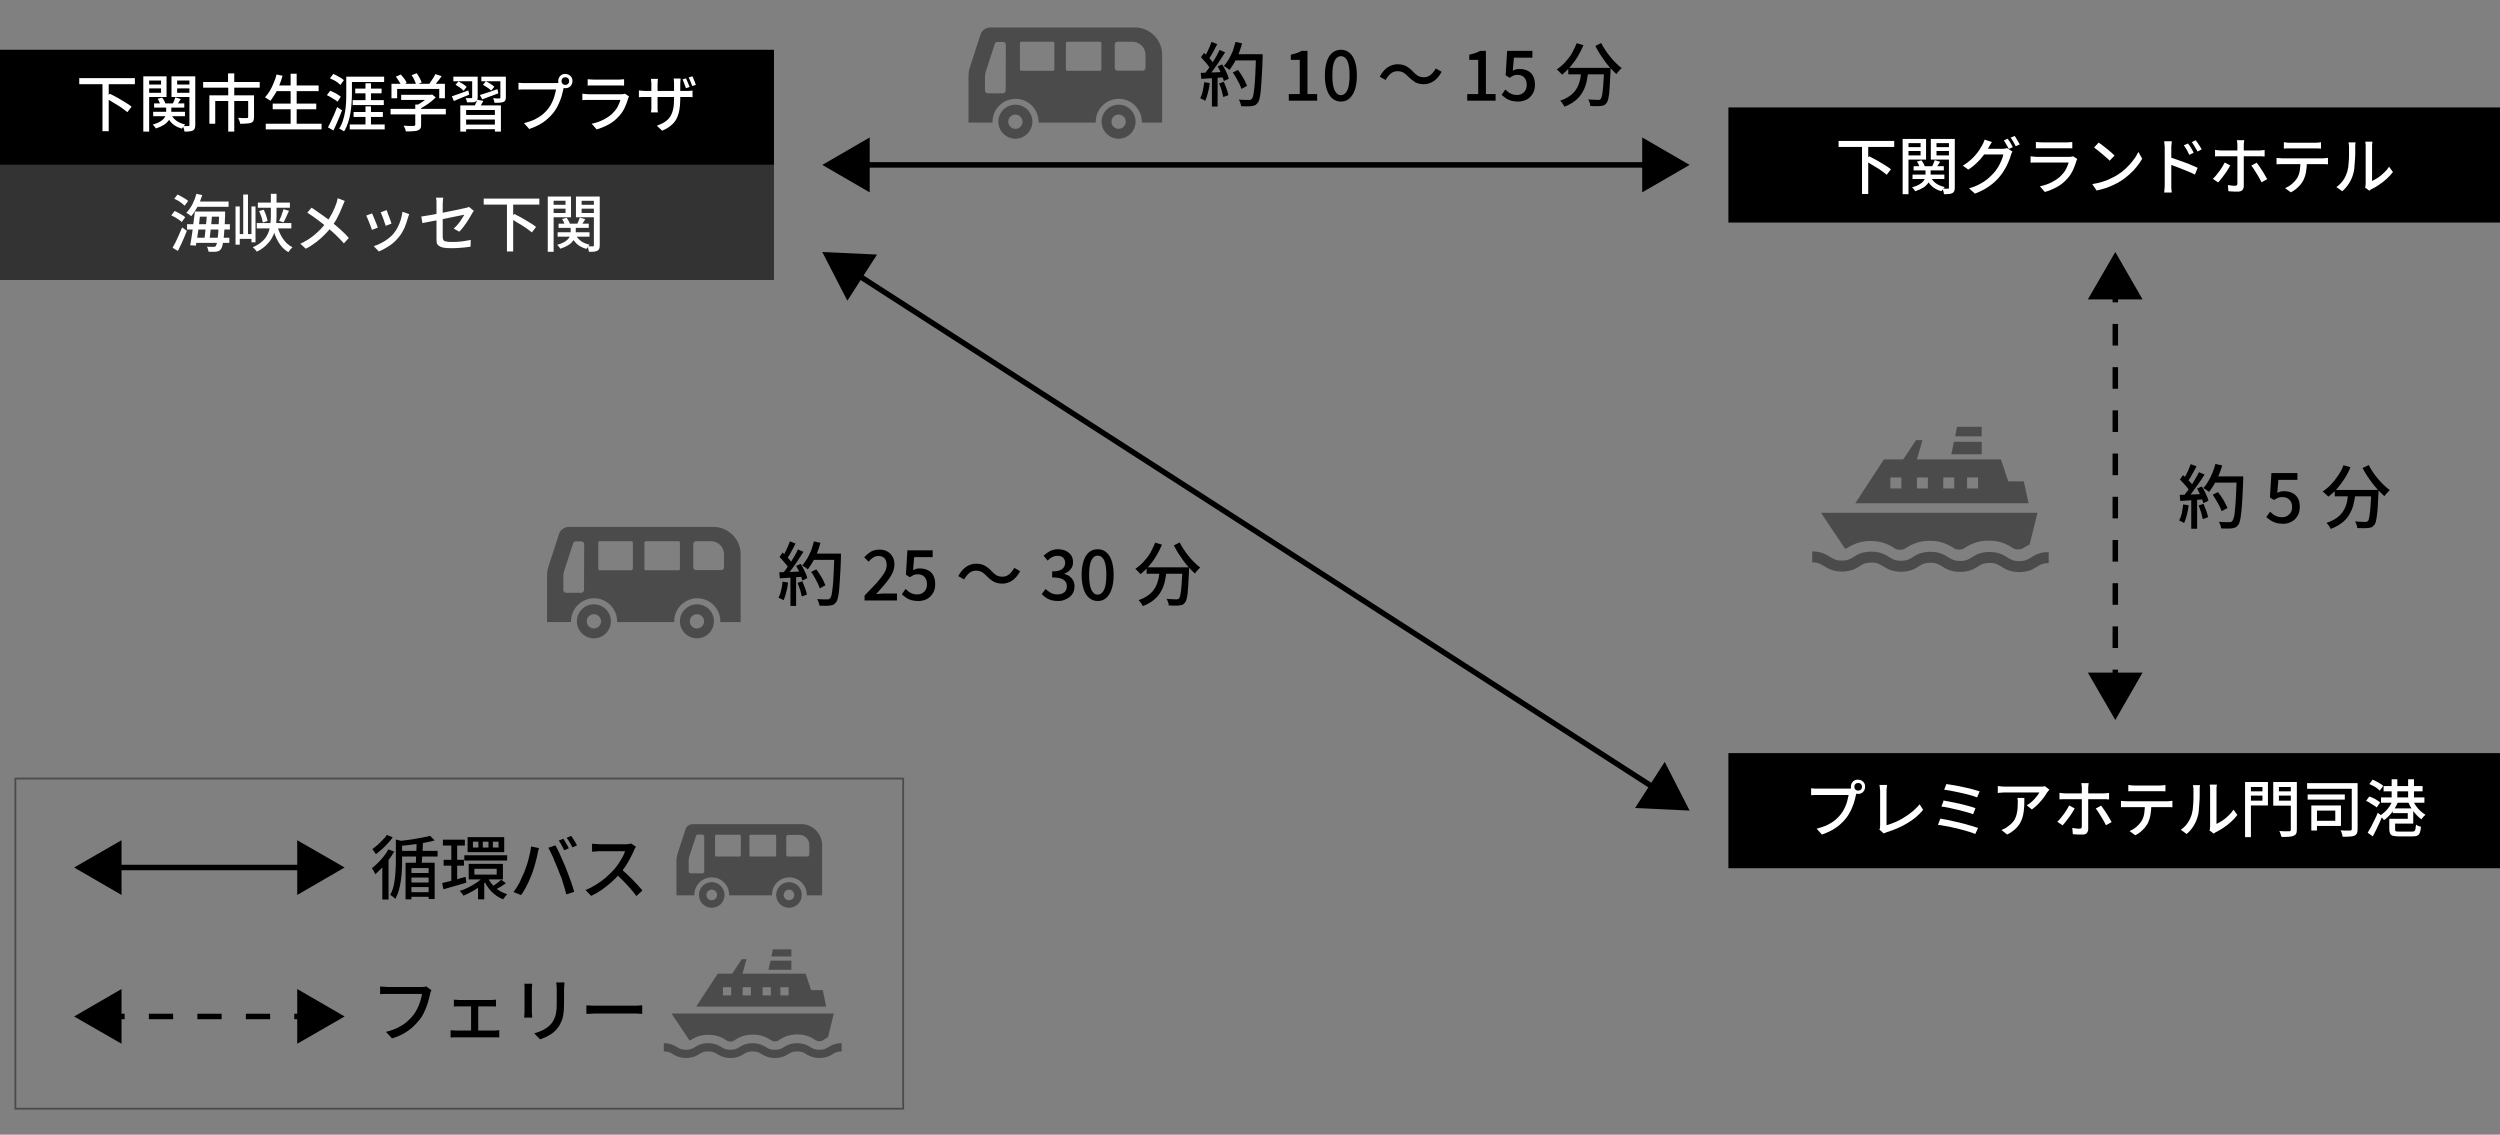 <?xml version="1.0" encoding="utf-8"?>
<!-- Generator: Adobe Illustrator 27.4.1, SVG Export Plug-In . SVG Version: 6.00 Build 0)  -->
<svg version="1.1" id="レイヤー_1" xmlns="http://www.w3.org/2000/svg" xmlns:xlink="http://www.w3.org/1999/xlink" x="0px"
	 y="0px" viewBox="0 0 1366 620" style="enable-background:new 0 0 1366 620;" xml:space="preserve">
<rect x="0" y="0" width="1366" height="620" fill="#808080" stroke="none"/>
<style type="text/css">
	.st0{fill:#333333;}
	.st1{fill:#FFFFFF;}
	.st2{fill:none;stroke:#000000;stroke-width:3;stroke-miterlimit:10;}
	.st3{fill:#4B4B4B;}
	.st4{fill:none;stroke:#000000;stroke-width:3;stroke-miterlimit:10;stroke-dasharray:11.805,11.805;}
	.st5{fill:none;stroke:#000000;stroke-width:3;stroke-miterlimit:10;stroke-dasharray:13.251,13.251;}
	.st6{fill:none;stroke:#4B4B4B;stroke-miterlimit:10;}
</style>
<g>
	<rect y="27.2" width="422.9" height="62.9"/>
	<rect y="90.1" class="st0" width="422.9" height="62.9"/>
	<g>
		<path class="st1" d="M43.3,42.7h30.4V46H43.3V42.7z M56,45.5h3.4v26.2H56V45.5z M57.9,53.7l2.1-2.5c1,0.5,2,1,3.1,1.6
			c1.1,0.6,2.2,1.2,3.3,1.9c1.1,0.6,2.1,1.3,3.1,1.9c1,0.6,1.8,1.2,2.4,1.7l-2.3,3c-0.6-0.5-1.4-1.1-2.3-1.8s-1.9-1.3-3-2
			c-1.1-0.7-2.2-1.3-3.3-2C59.9,54.8,58.9,54.2,57.9,53.7z"/>
		<path class="st1" d="M78.3,41.7h3.2v30.2h-3.2V41.7z M79.9,46.2H89v2.1h-9.1V46.2z M80.2,41.7H91v11.3H80.2v-2.3H88v-6.7h-7.8
			V41.7z M90.7,57.6h2.9v3.5c0,0.8-0.1,1.6-0.3,2.4c-0.2,0.8-0.6,1.6-1.2,2.4c-0.6,0.8-1.4,1.6-2.5,2.3s-2.6,1.4-4.4,2
			c-0.2-0.3-0.5-0.7-0.8-1.1s-0.7-0.8-1-1c1.7-0.5,3-1,4-1.6c1-0.6,1.7-1.2,2.2-1.8c0.5-0.6,0.8-1.3,1-1.9c0.2-0.6,0.2-1.2,0.2-1.7
			V57.6z M83.7,61.1h17.4v2.4H83.7V61.1z M84.2,56.5h16.5v2.3H84.2V56.5z M86.1,54l2.5-0.7c0.4,0.5,0.7,1.1,1.1,1.7
			c0.3,0.6,0.6,1.2,0.7,1.7l-2.7,0.8c-0.1-0.5-0.3-1-0.6-1.7C86.8,55.1,86.5,54.5,86.1,54z M93.4,62.2c0.6,1.5,1.6,2.7,2.9,3.7
			s3,1.7,4.9,2.1c-0.3,0.3-0.6,0.6-1,1.1c-0.3,0.5-0.6,0.9-0.8,1.2c-2.1-0.6-3.9-1.5-5.3-2.8c-1.4-1.3-2.4-2.9-3.1-4.7L93.4,62.2z
			 M105.2,41.7v2.3h-8.4v6.7h8.4V53H93.7V41.7H105.2z M95.8,53.2l3,0.9c-0.5,0.7-0.9,1.3-1.3,2c-0.4,0.6-0.8,1.2-1.2,1.7l-2.1-0.8
			c0.3-0.5,0.6-1.2,0.9-1.9C95.4,54.3,95.6,53.7,95.8,53.2z M95.6,46.2h9.2v2.1h-9.2V46.2z M103.5,41.7h3.2v26.6
			c0,0.8-0.1,1.5-0.3,1.9c-0.2,0.5-0.5,0.8-1,1.1c-0.5,0.3-1.1,0.4-1.9,0.5c-0.8,0.1-1.7,0.1-2.7,0.1c0-0.4-0.2-0.9-0.3-1.5
			c-0.2-0.6-0.4-1.1-0.6-1.5c0.7,0,1.3,0,1.9,0s1,0,1.2,0c0.2,0,0.3,0,0.4-0.1c0.1-0.1,0.1-0.2,0.1-0.5V41.7z"/>
		<path class="st1" d="M111,44.8h30.9v3.1H111V44.8z M114.4,52.1h22.3v3.1h-19.1v12.4h-3.2V52.1z M124.6,40.1h3.4v6.6h-3.4V40.1z
			 M124.7,47.7h3.3v24.2h-3.3V47.7z M135.5,52.1h3.3v11.8c0,0.8-0.1,1.5-0.3,2c-0.2,0.5-0.6,0.9-1.3,1.2c-0.7,0.2-1.5,0.4-2.4,0.4
			c-1,0.1-2.2,0.1-3.6,0.1c0-0.5-0.2-1-0.4-1.6c-0.2-0.6-0.5-1.1-0.7-1.6c0.7,0,1.3,0,2,0.1s1.2,0,1.7,0c0.5,0,0.8,0,1,0
			c0.3,0,0.5,0,0.6-0.1c0.1-0.1,0.2-0.2,0.2-0.5V52.1z"/>
		<path class="st1" d="M151.1,40.7l3.3,0.7c-0.5,1.7-1.1,3.5-1.8,5.2s-1.4,3.3-2.3,4.7s-1.7,2.7-2.5,3.8c-0.2-0.2-0.5-0.4-0.9-0.6
			c-0.4-0.2-0.7-0.5-1.1-0.7c-0.4-0.2-0.7-0.4-1-0.6c0.9-1,1.8-2.2,2.6-3.5c0.8-1.3,1.5-2.8,2.1-4.3
			C150.2,43.9,150.7,42.3,151.1,40.7z M145.2,67.6h30.5v3.1h-30.5V67.6z M149,56.6h23.8v3.1H149V56.6z M150.5,46.7h23.6v3.1h-23.6
			V46.7z M158.8,40.3h3.3v28.9h-3.3V40.3z"/>
		<path class="st1" d="M178.6,52l1.8-2.4c0.7,0.2,1.4,0.6,2.1,0.9s1.5,0.8,2.1,1.2c0.7,0.4,1.2,0.8,1.6,1.2l-1.8,2.7
			c-0.4-0.4-0.9-0.8-1.6-1.2c-0.7-0.4-1.4-0.9-2.1-1.3C180,52.7,179.3,52.3,178.6,52z M179.2,69.6c0.5-0.9,1-1.9,1.6-3.2
			c0.6-1.2,1.2-2.5,1.8-3.9c0.6-1.4,1.1-2.7,1.6-4l2.7,1.8c-0.5,1.2-0.9,2.4-1.5,3.7c-0.5,1.3-1.1,2.6-1.6,3.8
			c-0.6,1.3-1.1,2.4-1.6,3.5L179.2,69.6z M180.3,42.8l1.8-2.4c0.7,0.3,1.4,0.6,2.1,1c0.7,0.4,1.5,0.8,2.1,1.2
			c0.7,0.4,1.2,0.8,1.6,1.2l-1.9,2.6c-0.4-0.4-0.9-0.8-1.5-1.3c-0.6-0.5-1.3-0.9-2.1-1.3C181.7,43.5,181,43.2,180.3,42.8z
			 M189.2,41.9h3.1v9.4c0,1.5-0.1,3.1-0.2,4.9c-0.1,1.8-0.3,3.6-0.6,5.4c-0.3,1.8-0.7,3.6-1.3,5.4c-0.6,1.8-1.3,3.4-2.2,4.8
			c-0.2-0.2-0.4-0.3-0.8-0.5c-0.3-0.2-0.7-0.4-1-0.6s-0.6-0.3-0.9-0.4c0.9-1.4,1.6-2.9,2.1-4.5s0.9-3.3,1.2-5s0.4-3.4,0.5-5
			s0.1-3.1,0.1-4.5V41.9z M190.5,41.9h19.4v2.9h-19.4V41.9z M191.1,68h19.1v2.7h-19.1V68z M192.7,54.7h17v2.7h-17V54.7z M193.2,61.2
			h16v2.7h-16V61.2z M194.1,48.4h14.4V51h-14.4V48.4z M199.7,45.5h3v10.3h-3V45.5z M199.7,58.1h3v11.2h-3V58.1z"/>
		<path class="st1" d="M213.4,59.5h30.2v3h-30.2V59.5z M213.9,45.8h29.2v7.9H240v-5.1H217v5.1h-3.1V45.8z M216.3,41.9l2.7-1.2
			c0.6,0.7,1.3,1.5,1.9,2.3s1.1,1.6,1.3,2.3l-2.9,1.4c-0.3-0.7-0.7-1.4-1.3-2.3C217.4,43.4,216.8,42.6,216.3,41.9z M219.2,51.8h16.4
			v2.8h-16.4V51.8z M226.8,57.1h3.3v11.1c0,0.9-0.1,1.6-0.4,2c-0.3,0.5-0.8,0.8-1.5,1.1c-0.7,0.2-1.6,0.4-2.6,0.4
			c-1,0.1-2.3,0.1-3.8,0.1c-0.1-0.5-0.3-1-0.5-1.6c-0.3-0.6-0.5-1.1-0.8-1.5c0.8,0,1.6,0,2.3,0.1c0.8,0,1.4,0,2,0c0.6,0,1,0,1.2,0
			c0.3,0,0.6-0.1,0.7-0.2c0.1-0.1,0.2-0.3,0.2-0.5V57.1z M224.9,41.1l2.8-1.1c0.5,0.8,1.1,1.6,1.6,2.6c0.5,1,0.9,1.8,1.1,2.5l-3,1.2
			c-0.2-0.7-0.5-1.6-1-2.6C226,42.8,225.5,41.9,224.9,41.1z M234.6,51.8h0.8l0.7-0.2l2,1.6c-0.8,0.8-1.7,1.6-2.7,2.4
			c-1,0.8-2,1.5-3.1,2.2c-1.1,0.7-2.2,1.3-3.3,1.8c-0.2-0.3-0.5-0.6-0.8-1s-0.7-0.7-0.9-0.9c0.9-0.4,1.9-1,2.8-1.6
			c0.9-0.6,1.8-1.2,2.6-1.9c0.8-0.6,1.4-1.3,1.9-1.9V51.8z M237.9,40.5l3.4,1.1c-0.7,1.1-1.5,2.2-2.4,3.2c-0.8,1.1-1.6,2-2.3,2.7
			l-2.6-1c0.5-0.5,0.9-1.2,1.4-1.9c0.5-0.7,0.9-1.4,1.4-2.1C237.3,41.7,237.6,41.1,237.9,40.5z"/>
		<path class="st1" d="M246.9,52.6c1.2-0.4,2.5-0.8,4.1-1.4c1.6-0.6,3.2-1.2,4.9-1.8l0.5,2.3c-1.5,0.6-2.9,1.2-4.4,1.8
			c-1.5,0.6-2.8,1.2-4,1.7L246.9,52.6z M247.7,41.9h11.2v2.5h-11.2V41.9z M248.9,46.3l1.6-1.8c0.8,0.4,1.6,0.9,2.5,1.4
			c0.9,0.6,1.5,1.1,2,1.6l-1.7,2.1c-0.5-0.5-1.1-1.1-1.9-1.7C250.5,47.3,249.7,46.8,248.9,46.3z M251.5,57.6h22.2v14.3h-3.3V60.1
			h-15.7v11.8h-3.2V57.6z M253.1,62.8h18.2v2.5h-18.2V62.8z M253.3,68.1h18.2v2.5h-18.2V68.1z M258.1,41.9h2.9v11.3
			c0,0.7-0.1,1.2-0.3,1.5c-0.2,0.4-0.5,0.6-1,0.9s-1.1,0.3-1.8,0.3c-0.7,0-1.6,0-2.7,0c-0.1-0.3-0.2-0.7-0.3-1.2
			c-0.2-0.4-0.3-0.8-0.5-1.1c0.7,0,1.3,0,1.9,0c0.6,0,1,0,1.2,0c0.2,0,0.4,0,0.4-0.1c0.1-0.1,0.1-0.2,0.1-0.4V41.9z M260.7,54.5
			l3.4,0.6c-0.4,0.8-0.8,1.6-1.3,2.3c-0.4,0.8-0.8,1.4-1.2,1.9l-2.6-0.6c0.3-0.6,0.6-1.3,0.9-2.1C260.3,55.8,260.6,55.1,260.7,54.5z
			 M262.2,51.9c1.2-0.4,2.7-0.8,4.4-1.4c1.7-0.6,3.4-1.2,5.2-1.8l0.5,2.3c-1.5,0.6-3.1,1.1-4.6,1.7c-1.6,0.6-3,1.1-4.2,1.6
			L262.2,51.9z M263,41.9h11.8v2.5H263V41.9z M263.9,46.3l1.6-1.9c0.8,0.4,1.6,0.9,2.5,1.4c0.9,0.6,1.6,1.1,2.1,1.6l-1.7,2.1
			c-0.5-0.5-1.1-1-2-1.6C265.5,47.3,264.6,46.8,263.9,46.3z M273.4,41.9h3v11.3c0,0.7-0.1,1.2-0.3,1.6c-0.2,0.4-0.5,0.7-1,0.9
			c-0.5,0.2-1.1,0.3-1.9,0.4c-0.8,0-1.7,0.1-2.9,0.1c-0.1-0.4-0.2-0.8-0.4-1.3c-0.2-0.5-0.3-0.9-0.5-1.2c0.7,0,1.4,0,2.1,0.1
			c0.7,0,1.1,0,1.3,0c0.2,0,0.4-0.1,0.5-0.1c0.1-0.1,0.1-0.2,0.1-0.4V41.9z"/>
		<path class="st1" d="M308.5,46.8c-0.1,0.3-0.3,0.6-0.4,0.9c-0.1,0.3-0.2,0.7-0.3,1.1c-0.2,0.9-0.4,1.8-0.7,2.9
			c-0.3,1.1-0.6,2.2-1.1,3.3c-0.4,1.1-0.9,2.2-1.5,3.3c-0.6,1.1-1.2,2.1-1.9,3c-1,1.3-2.2,2.6-3.5,3.7c-1.3,1.2-2.8,2.2-4.4,3.1
			c-1.7,0.9-3.5,1.7-5.5,2.4l-2.9-3.2c2.2-0.6,4.1-1.2,5.8-2c1.6-0.8,3.1-1.7,4.3-2.7c1.2-1,2.3-2.1,3.2-3.3c0.8-1,1.4-2.1,2-3.3
			c0.6-1.2,1.1-2.5,1.4-3.7c0.4-1.2,0.6-2.4,0.8-3.4c-0.3,0-0.9,0-1.8,0c-0.8,0-1.8,0-3,0c-1.1,0-2.3,0-3.6,0s-2.4,0-3.6,0
			c-1.1,0-2.1,0-3,0s-1.5,0-1.9,0c-0.7,0-1.4,0-2,0c-0.6,0-1.2,0.1-1.6,0.1v-3.8c0.3,0,0.7,0.1,1.1,0.1c0.4,0,0.9,0.1,1.3,0.1
			c0.5,0,0.9,0,1.2,0c0.3,0,0.8,0,1.5,0s1.5,0,2.4,0c0.9,0,1.9,0,2.9,0c1,0,2.1,0,3.1,0s2,0,2.9,0c0.9,0,1.7,0,2.3,0s1.1,0,1.3,0
			c0.3,0,0.6,0,1,0c0.4,0,0.8-0.1,1.1-0.2L308.5,46.8z M305,44.3c0-0.7,0.2-1.4,0.5-2c0.4-0.6,0.8-1.1,1.4-1.4
			c0.6-0.4,1.2-0.5,2-0.5c0.7,0,1.4,0.2,2,0.5c0.6,0.4,1.1,0.8,1.4,1.4c0.4,0.6,0.5,1.2,0.5,2c0,0.7-0.2,1.4-0.5,2
			c-0.4,0.6-0.8,1.1-1.4,1.4c-0.6,0.4-1.2,0.5-2,0.5c-0.7,0-1.4-0.2-2-0.5c-0.6-0.4-1.1-0.8-1.4-1.4C305.2,45.7,305,45,305,44.3z
			 M306.8,44.3c0,0.6,0.2,1.1,0.6,1.5c0.4,0.4,0.9,0.6,1.5,0.6c0.6,0,1.1-0.2,1.5-0.6c0.4-0.4,0.6-0.9,0.6-1.5s-0.2-1.1-0.6-1.5
			c-0.4-0.4-0.9-0.6-1.5-0.6c-0.6,0-1.1,0.2-1.5,0.6C307,43.2,306.8,43.7,306.8,44.3z"/>
		<path class="st1" d="M343.7,52.7c-0.1,0.2-0.2,0.4-0.3,0.6s-0.2,0.4-0.2,0.6c-0.5,1.7-1.1,3.3-1.9,5c-0.8,1.7-1.8,3.2-3.1,4.6
			c-1.7,1.9-3.7,3.5-5.8,4.6c-2.1,1.1-4.2,2-6.4,2.6l-2.7-3.1c2.5-0.5,4.7-1.3,6.8-2.4c2-1.1,3.8-2.3,5.1-3.8c1-1,1.8-2.1,2.4-3.3
			c0.6-1.2,1.1-2.4,1.4-3.5c-0.2,0-0.7,0-1.3,0c-0.7,0-1.5,0-2.4,0c-0.9,0-1.9,0-3,0s-2.1,0-3.2,0c-1.1,0-2.1,0-3.1,0
			c-1,0-1.8,0-2.6,0c-0.7,0-1.3,0-1.6,0c-0.4,0-0.9,0-1.6,0c-0.7,0-1.3,0.1-2,0.1v-3.5c0.7,0.1,1.3,0.1,1.9,0.2
			c0.6,0,1.2,0.1,1.7,0.1c0.3,0,0.8,0,1.5,0c0.7,0,1.5,0,2.5,0s2,0,3.1,0c1.1,0,2.2,0,3.3,0c1.1,0,2.1,0,3.1,0c1,0,1.8,0,2.5,0
			c0.7,0,1.2,0,1.5,0c0.5,0,0.9,0,1.3-0.1c0.4-0.1,0.7-0.1,0.9-0.2L343.7,52.7z M321.2,43.3c0.5,0,1,0.1,1.5,0.1
			c0.6,0,1.2,0.1,1.7,0.1c0.4,0,1,0,1.9,0s1.9,0,3,0c1.1,0,2.2,0,3.4,0s2.1,0,3,0s1.5,0,1.9,0c0.5,0,1.1,0,1.8-0.1
			c0.6,0,1.1-0.1,1.6-0.1v3.5c-0.4,0-1-0.1-1.6-0.1c-0.6,0-1.2,0-1.8,0c-0.4,0-1,0-1.9,0c-0.9,0-1.9,0-3,0s-2.2,0-3.4,0
			c-1.1,0-2.1,0-3,0c-0.9,0-1.5,0-1.9,0c-0.5,0-1.1,0-1.7,0c-0.6,0-1.1,0-1.6,0.1V43.3z"/>
		<path class="st1" d="M349,49.4c0.2,0,0.4,0.1,0.8,0.1c0.4,0,0.8,0.1,1.3,0.1c0.5,0,1,0.1,1.5,0.1h22.4c0.8,0,1.5,0,2.1-0.1
			c0.6,0,1-0.1,1.3-0.1v3.6c-0.2,0-0.7,0-1.3-0.1c-0.6,0-1.3,0-2.1,0h-22.4c-0.5,0-1,0-1.5,0c-0.5,0-0.9,0-1.2,0.1
			c-0.4,0-0.6,0-0.8,0V49.4z M359.5,43c0,0.2-0.1,0.6-0.1,1.1c0,0.5-0.1,1-0.1,1.7v12.3c0,0.5,0,0.9,0,1.4c0,0.5,0,0.8,0.1,1.2
			c0,0.3,0,0.6,0.1,0.7h-3.8c0-0.2,0-0.4,0.1-0.7c0-0.3,0-0.7,0.1-1.2c0-0.5,0-0.9,0-1.4V45.8c0-0.4,0-0.9-0.1-1.3
			c0-0.5-0.1-0.9-0.1-1.4H359.5z M371.7,54.2c0,2.2-0.2,4.2-0.5,5.9s-0.8,3.3-1.5,4.7c-0.7,1.4-1.7,2.6-3,3.7s-2.9,2.1-4.9,2.9
			l-2.9-2.7c1.6-0.6,3-1.2,4.2-2c1.2-0.7,2.1-1.6,2.9-2.7c0.8-1.1,1.3-2.4,1.7-3.9c0.4-1.6,0.6-3.5,0.6-5.7v-8.6
			c0-0.7,0-1.3-0.1-1.8c0-0.5-0.1-0.9-0.1-1.1h3.8c0,0.2-0.1,0.6-0.1,1.1c0,0.5-0.1,1.1-0.1,1.8V54.2z M374.8,42.8
			c0.2,0.4,0.4,0.9,0.7,1.5c0.2,0.6,0.5,1.1,0.7,1.7c0.2,0.6,0.4,1.1,0.6,1.5l-2,0.7c-0.2-0.5-0.3-1-0.6-1.6
			c-0.2-0.6-0.4-1.1-0.6-1.7c-0.2-0.6-0.4-1-0.7-1.5L374.8,42.8z M378.3,41.7c0.2,0.4,0.5,0.9,0.7,1.5c0.2,0.6,0.5,1.1,0.7,1.7
			c0.2,0.6,0.4,1.1,0.5,1.5l-2,0.6c-0.2-0.7-0.5-1.6-0.9-2.4c-0.3-0.9-0.7-1.6-1-2.3L378.3,41.7z"/>
	</g>
	<g>
		<path class="st1" d="M93.6,117.7l1.8-2.4c0.7,0.3,1.4,0.6,2.1,1c0.7,0.4,1.4,0.8,2.1,1.2c0.6,0.4,1.2,0.8,1.6,1.2l-1.9,2.6
			c-0.4-0.4-0.9-0.8-1.5-1.2s-1.3-0.9-2-1.3C95,118.4,94.3,118,93.6,117.7z M94.3,135.4c0.5-0.9,1.1-2,1.7-3.2
			c0.6-1.2,1.2-2.5,1.8-3.9c0.6-1.4,1.2-2.7,1.7-4l2.6,1.8c-0.5,1.2-1,2.4-1.5,3.7c-0.6,1.3-1.1,2.6-1.7,3.8
			c-0.6,1.2-1.1,2.4-1.7,3.5L94.3,135.4z M95.2,108.6l1.8-2.3c0.7,0.3,1.4,0.6,2.1,1.1c0.7,0.4,1.4,0.8,2.1,1.2
			c0.6,0.4,1.2,0.8,1.6,1.2l-1.9,2.6c-0.4-0.4-0.9-0.8-1.5-1.3c-0.6-0.5-1.3-0.9-2-1.4C96.6,109.3,95.9,108.9,95.2,108.6z
			 M107.3,105.9l3.2,0.7c-0.7,2.2-1.5,4.4-2.6,6.4c-1.1,2-2.2,3.7-3.4,5.1c-0.2-0.2-0.5-0.4-0.8-0.6c-0.3-0.2-0.7-0.5-1-0.7
			c-0.4-0.2-0.7-0.4-0.9-0.5c1.2-1.2,2.3-2.8,3.3-4.6C106,109.9,106.8,107.9,107.3,105.9z M102.2,122.5h23.4v2.9h-23.4V122.5z
			 M106.5,115.6h3c-0.2,1.5-0.3,3.1-0.5,4.8c-0.2,1.7-0.4,3.4-0.6,5c-0.2,1.7-0.5,3.3-0.7,4.8c-0.2,1.5-0.5,2.9-0.7,4l-3.1-0.2
			c0.2-1.2,0.5-2.5,0.7-4c0.2-1.5,0.5-3.1,0.7-4.8c0.2-1.7,0.4-3.3,0.6-5C106.1,118.7,106.3,117.1,106.5,115.6z M106.1,129.9h19.2
			v2.8h-19.2V129.9z M106.9,110.1h18v2.9h-18V110.1z M107.8,115.6H121v2.8h-13.2V115.6z M113.1,116.7h2.8c-0.1,1.2-0.2,2.4-0.3,3.8
			c-0.1,1.3-0.2,2.6-0.4,4c-0.1,1.3-0.3,2.6-0.4,3.8c-0.1,1.2-0.3,2.2-0.4,3.1h-2.8c0.1-1,0.3-2,0.4-3.2c0.1-1.2,0.3-2.4,0.4-3.8
			c0.1-1.3,0.3-2.6,0.4-3.9C112.9,119.1,113,117.9,113.1,116.7z M120,115.6h3c0,0.4,0,0.7,0,0.9c0,0.2,0,0.4,0,0.5
			c-0.1,3.3-0.2,6-0.4,8.3c-0.1,2.3-0.3,4.1-0.5,5.6c-0.2,1.5-0.4,2.6-0.6,3.4c-0.2,0.8-0.5,1.4-0.8,1.8c-0.3,0.5-0.7,0.8-1.1,1
			c-0.4,0.2-0.9,0.3-1.4,0.4c-0.5,0.1-1.1,0.1-1.9,0.1c-0.8,0-1.6,0-2.4-0.1c0-0.4-0.1-0.9-0.3-1.4c-0.1-0.5-0.3-0.9-0.6-1.3
			c0.8,0,1.6,0.1,2.2,0.1c0.7,0,1.2,0,1.5,0c0.3,0,0.5,0,0.7-0.1c0.2-0.1,0.4-0.2,0.5-0.4c0.2-0.3,0.4-0.8,0.6-1.5
			c0.2-0.7,0.3-1.8,0.5-3.2s0.3-3.2,0.4-5.4c0.1-2.2,0.2-4.8,0.4-7.9V115.6z"/>
		<path class="st1" d="M128.7,112.8h2.3v20.9h-2.3V112.8z M129.9,127.9h8.6v2.6h-8.6V127.9z M132.9,106.3h2.6v22.9h-2.6V106.3z
			 M137.4,112.8h2.2v19.6h-2.2V112.8z M148,105.9h3.1v12.2c0,1.4-0.1,2.7-0.2,4.1c-0.1,1.4-0.4,2.8-0.8,4.2c-0.4,1.4-1,2.8-1.8,4.1
			c-0.8,1.3-1.9,2.6-3.2,3.8c-1.3,1.2-2.9,2.3-4.8,3.2c-0.2-0.2-0.4-0.5-0.6-0.8c-0.2-0.3-0.5-0.6-0.8-0.9c-0.3-0.3-0.5-0.5-0.8-0.7
			c1.9-0.8,3.4-1.7,4.7-2.8c1.2-1,2.2-2.1,2.9-3.3c0.7-1.2,1.2-2.4,1.5-3.6c0.3-1.2,0.5-2.5,0.6-3.7s0.2-2.4,0.2-3.6V105.9z
			 M140.3,121.9h18.9v2.9h-18.9V121.9z M140.9,110.7h17.5v2.8h-17.5V110.7z M141.6,115.3l2.5-0.7c0.5,0.9,0.9,2,1.3,3.1
			c0.4,1.1,0.6,2.1,0.8,3l-2.6,0.9c-0.1-0.8-0.4-1.8-0.7-3C142.4,117.3,142,116.2,141.6,115.3z M151.5,123.2c0.6,2.6,1.6,5,3,7.1
			c1.4,2.1,3.1,3.7,5.3,4.8c-0.2,0.2-0.5,0.5-0.8,0.8c-0.3,0.3-0.5,0.6-0.8,1c-0.2,0.3-0.5,0.6-0.6,0.9c-2.3-1.3-4.1-3.2-5.5-5.6
			c-1.4-2.4-2.5-5.2-3.2-8.3L151.5,123.2z M154.9,114.3l3,0.9c-0.3,0.7-0.7,1.5-1,2.2s-0.7,1.5-1,2.2s-0.7,1.3-1,1.9l-2.4-0.8
			c0.3-0.6,0.6-1.2,0.9-2c0.3-0.7,0.6-1.5,0.8-2.3C154.5,115.7,154.7,115,154.9,114.3z"/>
		<path class="st1" d="M188.4,109.8c-0.2,0.3-0.4,0.8-0.6,1.3c-0.2,0.6-0.4,1-0.6,1.4c-0.4,1.1-0.9,2.3-1.5,3.6
			c-0.6,1.3-1.3,2.6-2,4c-0.8,1.3-1.6,2.6-2.6,3.8c-1,1.4-2.2,2.8-3.6,4.2c-1.4,1.4-2.9,2.8-4.6,4.1c-1.7,1.3-3.6,2.6-5.8,3.7
			l-3-2.7c3.1-1.5,5.9-3.2,8.1-5.2c2.3-1.9,4.3-4.1,6-6.3c1.4-1.8,2.5-3.6,3.4-5.4c0.9-1.8,1.6-3.5,2.2-5.2c0.1-0.4,0.3-0.8,0.4-1.4
			c0.1-0.5,0.2-1,0.3-1.4L188.4,109.8z M170.2,113.5c0.9,0.5,1.8,1.1,2.7,1.8c1,0.7,1.9,1.3,2.9,2c1,0.7,1.9,1.3,2.8,2
			c0.9,0.7,1.7,1.3,2.3,1.8c1.8,1.4,3.5,2.9,5.2,4.4s3.2,3,4.5,4.5l-2.7,3c-1.5-1.7-2.9-3.2-4.5-4.7c-1.5-1.4-3.2-2.9-4.9-4.3
			c-0.6-0.5-1.3-1.1-2.1-1.7c-0.8-0.6-1.7-1.3-2.6-2c-0.9-0.7-1.9-1.4-2.9-2.1c-1-0.7-2-1.3-3-2L170.2,113.5z"/>
		<path class="st1" d="M203.3,116.6c0.2,0.4,0.4,0.9,0.7,1.6c0.3,0.7,0.6,1.4,0.9,2.2c0.3,0.8,0.6,1.5,0.9,2.2
			c0.3,0.7,0.5,1.3,0.6,1.8l-3.2,1.2c-0.1-0.4-0.3-1-0.6-1.8c-0.3-0.7-0.6-1.5-0.9-2.3c-0.3-0.8-0.6-1.5-0.9-2.2
			c-0.3-0.7-0.5-1.2-0.7-1.5L203.3,116.6z M223.6,117c-0.2,0.4-0.3,0.8-0.4,1.1c-0.1,0.3-0.2,0.6-0.3,0.9c-0.5,1.8-1.1,3.6-1.8,5.3
			c-0.8,1.7-1.7,3.4-2.9,4.9c-1.6,2-3.3,3.7-5.3,5s-3.9,2.4-5.9,3.2l-2.8-2.9c1.3-0.4,2.6-0.9,3.9-1.6c1.4-0.7,2.7-1.5,3.9-2.4
			c1.3-1,2.4-2,3.3-3.2c0.8-1,1.5-2.1,2.1-3.3c0.6-1.3,1.2-2.6,1.6-4c0.4-1.4,0.7-2.8,0.9-4.3L223.6,117z M211.2,114.8
			c0.2,0.3,0.4,0.8,0.6,1.5c0.2,0.7,0.5,1.4,0.8,2.1c0.3,0.8,0.5,1.5,0.8,2.2c0.2,0.7,0.4,1.2,0.5,1.6l-3.2,1.2
			c-0.1-0.4-0.2-0.9-0.5-1.6c-0.2-0.7-0.5-1.4-0.7-2.1c-0.3-0.7-0.5-1.4-0.8-2.1c-0.3-0.7-0.5-1.2-0.7-1.6L211.2,114.8z"/>
		<path class="st1" d="M258.9,115.2c-0.1,0.2-0.3,0.5-0.5,0.7c-0.2,0.3-0.4,0.6-0.5,0.8c-0.4,0.7-0.8,1.5-1.4,2.4
			c-0.5,0.9-1.1,1.8-1.7,2.7c-0.6,0.9-1.3,1.8-1.9,2.6s-1.3,1.6-2,2.2l-3-1.7c0.8-0.7,1.6-1.6,2.4-2.5c0.8-0.9,1.4-1.8,2-2.8
			c0.6-0.9,1.1-1.7,1.4-2.3c-0.2,0-0.7,0.1-1.5,0.3c-0.8,0.2-1.8,0.4-2.9,0.6c-1.2,0.2-2.5,0.5-3.9,0.8c-1.4,0.3-2.8,0.6-4.3,0.9
			c-1.5,0.3-2.8,0.6-4.2,0.8c-1.3,0.3-2.5,0.5-3.6,0.7c-1.1,0.2-1.9,0.4-2.5,0.5l-0.6-3.6c0.6-0.1,1.5-0.2,2.6-0.4
			c1.1-0.2,2.3-0.4,3.6-0.6c1.3-0.2,2.8-0.5,4.2-0.8c1.5-0.3,2.9-0.6,4.4-0.9c1.4-0.3,2.8-0.5,4-0.8c1.3-0.2,2.3-0.5,3.2-0.7
			c0.9-0.2,1.6-0.3,1.9-0.4c0.4-0.1,0.8-0.2,1.2-0.3c0.4-0.1,0.7-0.2,0.9-0.4L258.9,115.2z M238.5,130.2c0-0.5,0-1.2,0-2.1
			c0-0.9,0-2,0-3.2c0-1.2,0-2.4,0-3.7c0-1.3,0-2.5,0-3.8c0-1.2,0-2.4,0-3.4s0-1.8,0-2.5c0-0.4,0-0.7,0-1.2c0-0.4,0-0.8-0.1-1.2
			c0-0.4-0.1-0.8-0.2-1.1h4c-0.1,0.5-0.2,1.1-0.2,1.7c0,0.6-0.1,1.2-0.1,1.8c0,0.6,0,1.4,0,2.4c0,0.9,0,2,0,3.1c0,1.1,0,2.3,0,3.5
			c0,1.2,0,2.3,0,3.4c0,1.1,0,2.1,0,3s0,1.7,0,2.3c0,0.7,0.1,1.3,0.3,1.8s0.7,0.8,1.4,0.9c0.7,0.2,1.7,0.3,3,0.3
			c1.3,0,2.5,0,3.7-0.1c1.2-0.1,2.4-0.2,3.5-0.4c1.2-0.2,2.3-0.4,3.4-0.6l-0.1,3.7c-1,0.1-2,0.3-3.2,0.4c-1.1,0.1-2.3,0.2-3.6,0.3
			c-1.3,0.1-2.5,0.1-3.9,0.1c-1.7,0-3.2-0.1-4.2-0.3s-1.9-0.6-2.4-1c-0.6-0.4-1-1-1.2-1.7C238.6,131.9,238.5,131.1,238.5,130.2z"/>
		<path class="st1" d="M264.3,108.5h30.4v3.3h-30.4V108.5z M277,111.2h3.4v26.2H277V111.2z M278.9,119.4l2.1-2.5c1,0.5,2,1,3.1,1.6
			c1.1,0.6,2.2,1.2,3.3,1.9c1.1,0.6,2.1,1.3,3.1,1.9c1,0.6,1.8,1.2,2.4,1.7l-2.3,3c-0.6-0.5-1.4-1.1-2.3-1.8s-1.9-1.3-3-2
			c-1.1-0.7-2.2-1.3-3.3-2C280.9,120.5,279.9,119.9,278.9,119.4z"/>
		<path class="st1" d="M299.3,107.4h3.2v30.2h-3.2V107.4z M300.9,111.9h9.1v2.1h-9.1V111.9z M301.2,107.4H312v11.3h-10.8v-2.3h7.8
			v-6.7h-7.8V107.4z M311.7,123.3h2.9v3.5c0,0.8-0.1,1.6-0.3,2.4c-0.2,0.8-0.6,1.6-1.2,2.4c-0.6,0.8-1.4,1.6-2.5,2.3s-2.6,1.4-4.4,2
			c-0.2-0.3-0.5-0.7-0.8-1.1s-0.7-0.8-1-1c1.7-0.5,3-1,4-1.6c1-0.6,1.7-1.2,2.2-1.8c0.5-0.6,0.8-1.3,1-1.9c0.2-0.6,0.2-1.2,0.2-1.7
			V123.3z M304.7,126.9h17.4v2.4h-17.4V126.9z M305.2,122.2h16.5v2.3h-16.5V122.2z M307.1,119.7l2.5-0.7c0.4,0.5,0.7,1.1,1.1,1.7
			c0.3,0.6,0.6,1.2,0.7,1.7l-2.7,0.8c-0.1-0.5-0.3-1-0.6-1.7C307.8,120.8,307.5,120.2,307.1,119.7z M314.4,127.9
			c0.6,1.5,1.6,2.7,2.9,3.7s3,1.7,4.9,2.1c-0.3,0.3-0.6,0.6-1,1.1c-0.3,0.5-0.6,0.9-0.8,1.2c-2.1-0.6-3.9-1.5-5.3-2.8
			c-1.4-1.3-2.4-2.9-3.1-4.7L314.4,127.9z M326.2,107.4v2.3h-8.4v6.7h8.4v2.3h-11.5v-11.3H326.2z M316.8,118.9l3,0.9
			c-0.5,0.7-0.9,1.3-1.3,2c-0.4,0.6-0.8,1.2-1.2,1.7l-2.1-0.8c0.3-0.5,0.6-1.2,0.9-1.9C316.4,120,316.6,119.4,316.8,118.9z
			 M316.6,111.9h9.2v2.1h-9.2V111.9z M324.5,107.4h3.2v26.6c0,0.8-0.1,1.5-0.3,1.9c-0.2,0.5-0.5,0.8-1,1.1c-0.5,0.3-1.1,0.4-1.9,0.5
			c-0.8,0.1-1.7,0.1-2.7,0.1c0-0.4-0.2-0.9-0.3-1.5c-0.2-0.6-0.4-1.1-0.6-1.5c0.7,0,1.3,0,1.9,0s1,0,1.2,0c0.2,0,0.3,0,0.4-0.1
			c0.1-0.1,0.1-0.2,0.1-0.5V107.4z"/>
	</g>
</g>
<g>
	<rect x="944.4" y="58.7" width="422.9" height="62.9"/>
	<g>
		<path class="st1" d="M1004.6,77h30.4v3.3h-30.4V77z M1017.4,79.8h3.4V106h-3.4V79.8z M1019.2,87.9l2.1-2.5c1,0.5,2,1,3.1,1.6
			c1.1,0.6,2.2,1.2,3.3,1.9c1.1,0.6,2.1,1.3,3.1,1.9c1,0.6,1.8,1.2,2.4,1.7l-2.3,3c-0.6-0.5-1.4-1.1-2.3-1.8s-1.9-1.3-3-2
			c-1.1-0.7-2.2-1.3-3.3-2C1021.3,89,1020.2,88.4,1019.2,87.9z"/>
		<path class="st1" d="M1039.6,75.9h3.2v30.2h-3.2V75.9z M1041.3,80.4h9.1v2.1h-9.1V80.4z M1041.6,75.9h10.8v11.3h-10.8v-2.3h7.8
			v-6.7h-7.8V75.9z M1052,91.9h2.9v3.5c0,0.8-0.1,1.6-0.3,2.4c-0.2,0.8-0.6,1.6-1.2,2.4c-0.6,0.8-1.4,1.6-2.5,2.3s-2.6,1.4-4.4,2
			c-0.2-0.3-0.5-0.7-0.8-1.1s-0.7-0.8-1-1c1.7-0.5,3-1,4-1.6c1-0.6,1.7-1.2,2.2-1.8c0.5-0.6,0.8-1.3,1-1.9c0.2-0.6,0.2-1.2,0.2-1.7
			V91.9z M1045,95.4h17.4v2.4H1045V95.4z M1045.6,90.8h16.5v2.3h-16.5V90.8z M1047.4,88.3l2.5-0.7c0.4,0.5,0.7,1.1,1.1,1.7
			c0.3,0.6,0.6,1.2,0.7,1.7l-2.7,0.8c-0.1-0.5-0.3-1-0.6-1.7C1048.1,89.4,1047.8,88.8,1047.4,88.3z M1054.8,96.4
			c0.6,1.5,1.6,2.7,2.9,3.7s3,1.7,4.9,2.1c-0.3,0.3-0.6,0.6-1,1.1c-0.3,0.5-0.6,0.9-0.8,1.2c-2.1-0.6-3.9-1.5-5.3-2.8
			c-1.4-1.3-2.4-2.9-3.1-4.7L1054.8,96.4z M1066.5,75.9v2.3h-8.4v6.7h8.4v2.3h-11.5V75.9H1066.5z M1057.1,87.5l3,0.9
			c-0.5,0.7-0.9,1.3-1.3,2c-0.4,0.6-0.8,1.2-1.2,1.7l-2.1-0.8c0.3-0.5,0.6-1.2,0.9-1.9C1056.8,88.6,1057,88,1057.1,87.5z
			 M1056.9,80.4h9.2v2.1h-9.2V80.4z M1064.9,75.9h3.2v26.6c0,0.8-0.1,1.5-0.3,1.9c-0.2,0.5-0.5,0.8-1,1.1c-0.5,0.3-1.1,0.4-1.9,0.5
			c-0.8,0.1-1.7,0.1-2.7,0.1c0-0.4-0.2-0.9-0.3-1.5c-0.2-0.6-0.4-1.1-0.6-1.5c0.7,0,1.3,0,1.9,0c0.6,0,1,0,1.2,0
			c0.2,0,0.3,0,0.4-0.1c0.1-0.1,0.1-0.2,0.1-0.5V75.9z"/>
		<path class="st1" d="M1088.4,77.6c-0.3,0.5-0.7,1-1,1.6c-0.3,0.6-0.6,1-0.8,1.4c-0.7,1.3-1.6,2.7-2.7,4.1
			c-1.1,1.5-2.3,2.9-3.7,4.2c-1.4,1.4-3,2.7-4.7,3.8l-3-2.2c1.5-0.9,2.8-1.8,3.9-2.8c1.2-1,2.2-2,3-3c0.9-1,1.6-2,2.2-2.9
			c0.6-0.9,1.1-1.8,1.5-2.5c0.2-0.3,0.4-0.8,0.7-1.4c0.2-0.6,0.4-1.2,0.6-1.6L1088.4,77.6z M1099.6,82.8c-0.2,0.3-0.4,0.6-0.5,1
			c-0.2,0.4-0.3,0.7-0.4,1.1c-0.3,1.1-0.7,2.3-1.3,3.6c-0.5,1.3-1.2,2.7-2,4c-0.8,1.4-1.7,2.7-2.7,3.9c-1.6,1.9-3.4,3.7-5.6,5.2
			c-2.2,1.6-4.8,3-8,4.2l-3.2-2.9c2.2-0.6,4.1-1.4,5.8-2.3s3.1-1.8,4.4-2.9s2.4-2.2,3.4-3.3c0.9-1,1.6-2.1,2.3-3.2s1.3-2.4,1.8-3.6
			c0.5-1.2,0.9-2.3,1-3.2h-12.1l1.3-3.1c0.3,0,0.8,0,1.5,0s1.5,0,2.4,0s1.8,0,2.7,0s1.7,0,2.3,0s1.1,0,1.3,0c0.5,0,0.9,0,1.4-0.1
			c0.5-0.1,0.8-0.1,1.2-0.3L1099.6,82.8z M1097,75.8c0.3,0.4,0.6,0.9,1,1.4c0.3,0.6,0.7,1.1,1,1.7c0.3,0.6,0.6,1.1,0.8,1.5l-2.2,1
			c-0.3-0.7-0.8-1.5-1.3-2.4c-0.5-0.9-1-1.7-1.4-2.3L1097,75.8z M1100.8,74.3c0.3,0.4,0.7,0.9,1,1.5c0.4,0.6,0.7,1.1,1,1.7
			c0.3,0.6,0.6,1,0.8,1.4l-2.2,1c-0.4-0.7-0.8-1.5-1.3-2.4c-0.5-0.9-1-1.6-1.5-2.3L1100.8,74.3z"/>
		<path class="st1" d="M1135,86.9c-0.1,0.2-0.2,0.4-0.3,0.6c-0.1,0.2-0.2,0.4-0.2,0.6c-0.5,1.7-1.1,3.3-1.9,5
			c-0.8,1.7-1.8,3.2-3.1,4.6c-1.7,1.9-3.7,3.5-5.8,4.6c-2.1,1.1-4.2,2-6.4,2.6l-2.7-3.1c2.5-0.5,4.7-1.3,6.8-2.4
			c2-1.1,3.8-2.3,5.1-3.8c1-1,1.8-2.1,2.4-3.3c0.6-1.2,1.1-2.4,1.4-3.5c-0.2,0-0.7,0-1.3,0c-0.7,0-1.5,0-2.4,0s-1.9,0-3,0
			s-2.1,0-3.2,0c-1.1,0-2.1,0-3.1,0s-1.8,0-2.6,0c-0.7,0-1.3,0-1.6,0c-0.4,0-0.9,0-1.6,0s-1.3,0.1-2,0.1v-3.5
			c0.7,0.1,1.3,0.1,1.9,0.2s1.2,0.1,1.7,0.1c0.3,0,0.8,0,1.5,0c0.7,0,1.5,0,2.5,0s2,0,3.1,0c1.1,0,2.2,0,3.3,0s2.1,0,3.1,0
			c1,0,1.8,0,2.5,0c0.7,0,1.2,0,1.5,0c0.5,0,0.9,0,1.3-0.1c0.4-0.1,0.7-0.1,0.9-0.2L1135,86.9z M1112.5,77.6c0.5,0,1,0.1,1.5,0.1
			c0.6,0,1.2,0.1,1.7,0.1c0.4,0,1,0,1.9,0s1.9,0,3,0s2.2,0,3.4,0s2.1,0,3,0s1.5,0,1.9,0c0.5,0,1.1,0,1.8-0.1c0.6,0,1.1-0.1,1.6-0.1
			v3.5c-0.4,0-1-0.1-1.6-0.1c-0.6,0-1.2,0-1.8,0c-0.4,0-1,0-1.9,0s-1.9,0-3,0s-2.2,0-3.4,0s-2.1,0-3,0s-1.5,0-1.9,0
			c-0.5,0-1.1,0-1.7,0c-0.6,0-1.1,0-1.6,0.1V77.6z"/>
		<path class="st1" d="M1143.2,100.6c1.9-0.3,3.7-0.7,5.3-1.2s3.1-1,4.4-1.7c1.3-0.6,2.6-1.3,3.7-1.9c1.8-1.1,3.5-2.4,5-3.8
			c1.5-1.5,2.9-2.9,4-4.5c1.2-1.5,2.1-3,2.8-4.5l2.1,3.7c-0.8,1.5-1.8,2.9-3,4.4c-1.2,1.5-2.5,2.9-4,4.2c-1.5,1.3-3.1,2.6-4.9,3.7
			c-1.1,0.7-2.4,1.4-3.7,2c-1.3,0.7-2.8,1.2-4.4,1.8c-1.6,0.5-3.2,0.9-4.9,1.3L1143.2,100.6z M1146.7,77.9c0.6,0.4,1.3,0.9,2.1,1.5
			c0.8,0.6,1.6,1.2,2.4,1.9c0.8,0.7,1.6,1.3,2.4,2c0.7,0.6,1.3,1.2,1.8,1.7l-2.7,2.8c-0.4-0.5-1-1-1.7-1.6c-0.7-0.6-1.5-1.3-2.3-2
			c-0.8-0.7-1.6-1.3-2.4-2c-0.8-0.6-1.5-1.1-2.1-1.6L1146.7,77.9z"/>
		<path class="st1" d="M1182.8,100.6c0-0.4,0-1,0-2c0-1,0-2.1,0-3.4s0-2.7,0-4.1c0-1.5,0-2.9,0-4.2c0-1.3,0-2.5,0-3.6s0-1.8,0-2.3
			c0-0.5,0-1.2-0.1-1.9s-0.1-1.4-0.2-1.9h4.2c0,0.5-0.1,1.2-0.2,1.9c-0.1,0.7-0.1,1.3-0.1,2c0,0.7,0,1.7,0,2.9c0,1.2,0,2.4,0,3.8
			s0,2.7,0,4.1s0,2.7,0,3.9c0,1.2,0,2.3,0,3.2c0,0.9,0,1.5,0,1.8c0,0.3,0,0.8,0,1.3c0,0.5,0,1.1,0.1,1.6c0.1,0.5,0.1,1,0.1,1.5h-4.1
			c0.1-0.6,0.1-1.3,0.2-2.1S1182.8,101.2,1182.8,100.6z M1185.7,86c1.1,0.3,2.4,0.7,3.7,1.2c1.4,0.5,2.8,1,4.2,1.5
			c1.4,0.5,2.8,1,4,1.6c1.3,0.5,2.3,1,3.2,1.4l-1.5,3.7c-1-0.5-2-1-3.2-1.5c-1.2-0.5-2.4-1-3.7-1.5c-1.2-0.5-2.5-1-3.6-1.4
			c-1.2-0.4-2.2-0.8-3.1-1.1V86z M1195.5,78.4c0.3,0.4,0.7,0.9,1.1,1.5s0.8,1.2,1.1,1.8c0.4,0.6,0.7,1.2,0.9,1.8l-2.4,1.1
			c-0.3-0.7-0.6-1.3-0.9-1.9c-0.3-0.6-0.6-1.2-1-1.7c-0.3-0.6-0.7-1.1-1.1-1.6L1195.5,78.4z M1199.7,76.6c0.3,0.4,0.7,0.9,1.1,1.5
			s0.8,1.2,1.2,1.8c0.4,0.6,0.7,1.2,1,1.7l-2.3,1.2c-0.3-0.7-0.6-1.3-1-1.8c-0.3-0.6-0.7-1.1-1-1.7s-0.7-1.1-1.1-1.6L1199.7,76.6z"
			/>
		<path class="st1" d="M1218.6,90.4c-0.4,0.7-0.8,1.6-1.4,2.4c-0.5,0.9-1.1,1.7-1.8,2.6c-0.6,0.9-1.2,1.7-1.8,2.4
			c-0.6,0.7-1.1,1.4-1.6,1.9l-2.9-2c0.6-0.5,1.2-1.2,1.8-1.9c0.6-0.7,1.2-1.5,1.8-2.3c0.6-0.8,1.1-1.6,1.6-2.4
			c0.5-0.8,0.9-1.6,1.3-2.3L1218.6,90.4z M1210.4,81.9c0.5,0.1,1,0.1,1.5,0.2c0.5,0,1,0.1,1.5,0.1c0.3,0,0.9,0,1.7,0s1.8,0,3,0
			s2.4,0,3.8,0s2.7,0,4,0s2.6,0,3.8,0c1.2,0,2.2,0,3,0c0.8,0,1.4,0,1.7,0c0.4,0,0.9,0,1.5-0.1s1.1-0.1,1.5-0.1v3.5
			c-0.5,0-1,0-1.5-0.1c-0.5,0-1,0-1.5,0c-0.3,0-0.9,0-1.7,0c-0.8,0-1.8,0-3,0s-2.4,0-3.8,0s-2.7,0-4,0s-2.6,0-3.8,0s-2.2,0-3,0
			s-1.4,0-1.7,0c-0.5,0-1,0-1.6,0c-0.5,0-1,0-1.5,0.1V81.9z M1226.3,76.3c0,0.2-0.1,0.4-0.1,0.7c0,0.3-0.1,0.7-0.1,1
			s-0.1,0.7-0.1,0.9c0,0.6,0,1.3,0,2.1s0,1.6,0,2.4s0,1.5,0,2.1c0,0.5,0,1.1,0,2c0,0.8,0,1.8,0,2.9c0,1.1,0,2.1,0,3.3s0,2.2,0,3.3
			s0,2,0,2.8c0,0.8,0,1.5,0,1.9c0,0.9-0.3,1.6-0.8,2.2c-0.5,0.5-1.3,0.8-2.4,0.8c-0.5,0-1.1,0-1.7,0c-0.6,0-1.2-0.1-1.8-0.1
			c-0.6,0-1.1-0.1-1.7-0.1l-0.3-3.4c0.7,0.1,1.5,0.2,2.2,0.3s1.3,0.1,1.7,0.1s0.8-0.1,1-0.3c0.2-0.2,0.3-0.5,0.3-1
			c0-0.2,0-0.7,0-1.5c0-0.7,0-1.6,0-2.6c0-1,0-2,0-3.1c0-1.1,0-2.1,0-3.1c0-1,0-1.9,0-2.6c0-0.7,0-1.2,0-1.5c0-0.4,0-1,0-1.8
			s0-1.6,0-2.5c0-0.9,0-1.6,0-2.3c0-0.4,0-0.9-0.1-1.4c-0.1-0.6-0.1-1-0.2-1.2H1226.3z M1233,88.9c0.5,0.5,0.9,1.2,1.5,2
			c0.5,0.8,1.1,1.6,1.6,2.4s1.1,1.7,1.5,2.5s0.9,1.5,1.2,2.1l-3.1,1.7c-0.4-0.7-0.8-1.5-1.2-2.3c-0.5-0.8-1-1.7-1.5-2.5
			c-0.5-0.8-1-1.6-1.5-2.4s-1-1.4-1.4-1.9L1233,88.9z"/>
		<path class="st1" d="M1243.9,86.3c0.5,0,1,0.1,1.5,0.1s1.1,0.1,1.6,0.1c0.3,0,0.9,0,1.7,0s2,0,3.2,0s2.6,0,4,0s2.9,0,4.3,0
			c1.5,0,2.8,0,4,0c1.2,0,2.3,0,3.2,0c0.9,0,1.4,0,1.7,0c0.4,0,0.8,0,1.4-0.1s1.1-0.1,1.5-0.1v3.5c-0.4,0-0.8-0.1-1.4-0.1
			c-0.5,0-1,0-1.5,0c-0.2,0-0.8,0-1.7,0c-0.9,0-1.9,0-3.2,0c-1.2,0-2.6,0-4,0c-1.5,0-2.9,0-4.3,0s-2.8,0-4,0s-2.3,0-3.2,0
			s-1.5,0-1.7,0c-0.5,0-1.1,0-1.6,0c-0.5,0-1,0-1.5,0.1V86.3z M1247.9,77.7c0.5,0.1,1.1,0.1,1.6,0.2s1.1,0.1,1.7,0.1
			c0.4,0,1.1,0,2,0s2,0,3.1,0c1.2,0,2.3,0,3.5,0c1.2,0,2.2,0,3.1,0c0.9,0,1.6,0,1.9,0c0.5,0,1.1,0,1.7-0.1c0.6,0,1.2-0.1,1.7-0.2
			v3.5c-0.5,0-1.1-0.1-1.7-0.1c-0.6,0-1.2,0-1.7,0c-0.4,0-1,0-1.9,0c-0.9,0-1.9,0-3.1,0c-1.2,0-2.3,0-3.5,0c-1.2,0-2.2,0-3.1,0
			s-1.6,0-2,0c-0.6,0-1.1,0-1.7,0c-0.6,0-1.1,0-1.6,0.1V77.7z M1260.5,88.1c0,2.2-0.2,4.1-0.5,5.9s-0.9,3.4-1.6,4.8
			c-0.4,0.7-1,1.5-1.6,2.3c-0.7,0.8-1.5,1.5-2.3,2.2c-0.9,0.7-1.8,1.3-2.8,1.8l-3.1-2.3c1.2-0.5,2.4-1.2,3.6-2.2
			c1.1-0.9,2-1.9,2.7-2.9c0.9-1.3,1.4-2.8,1.7-4.4c0.2-1.6,0.4-3.4,0.4-5.2H1260.5z"/>
		<path class="st1" d="M1276.6,102.2c1.5-1,2.7-2.3,3.7-3.7s1.7-3,2.2-4.5c0.2-0.7,0.4-1.7,0.6-2.8c0.1-1.1,0.2-2.3,0.3-3.6
			c0.1-1.3,0.1-2.5,0.1-3.8s0-2.4,0-3.3c0-0.6,0-1.1-0.1-1.5c0-0.4-0.1-0.8-0.2-1.2h3.9c0,0.1,0,0.3-0.1,0.6c0,0.3-0.1,0.6-0.1,1
			c0,0.4,0,0.8,0,1.2c0,1,0,2.1,0,3.4c0,1.3-0.1,2.6-0.2,4c-0.1,1.4-0.2,2.7-0.3,3.9c-0.1,1.2-0.3,2.3-0.6,3.1
			c-0.5,1.9-1.3,3.6-2.3,5.2c-1,1.6-2.3,3.1-3.7,4.3L1276.6,102.2z M1292.3,102.5c0.1-0.3,0.1-0.6,0.2-1c0-0.4,0.1-0.8,0.1-1.1
			c0-0.2,0-0.8,0-1.5s0-1.7,0-2.8c0-1.1,0-2.3,0-3.6c0-1.3,0-2.6,0-3.9c0-1.3,0-2.5,0-3.7c0-1.1,0-2.1,0-3c0-0.8,0-1.4,0-1.8
			c0-0.7,0-1.3-0.1-1.8c-0.1-0.5-0.1-0.8-0.1-0.9h3.9c0,0.1,0,0.4-0.1,0.9s-0.1,1.1-0.1,1.8c0,0.3,0,0.9,0,1.7s0,1.7,0,2.8
			c0,1.1,0,2.2,0,3.4c0,1.2,0,2.4,0,3.6s0,2.3,0,3.3s0,1.9,0,2.6c0,0.7,0,1.2,0,1.4c1-0.5,2.1-1.1,3.2-1.8c1.1-0.8,2.2-1.6,3.3-2.7
			c1.1-1,2-2.1,2.8-3.3l2.1,2.9c-1,1.3-2.1,2.5-3.4,3.7s-2.7,2.3-4.1,3.2c-1.4,1-2.8,1.8-4.1,2.4c-0.3,0.2-0.6,0.3-0.8,0.5
			c-0.2,0.1-0.4,0.3-0.5,0.4L1292.3,102.5z"/>
	</g>
</g>
<g>
	<rect x="944.4" y="411.5" width="422.9" height="62.9"/>
	<g>
		<path class="st1" d="M1014.8,432.3c-0.1,0.3-0.3,0.6-0.4,0.9s-0.2,0.7-0.3,1.1c-0.2,0.9-0.4,1.8-0.7,2.9s-0.6,2.2-1.1,3.3
			c-0.4,1.1-0.9,2.2-1.5,3.3c-0.6,1.1-1.2,2.1-1.9,3c-1,1.3-2.2,2.6-3.5,3.7c-1.3,1.2-2.8,2.2-4.4,3.1c-1.7,0.9-3.5,1.7-5.5,2.4
			l-2.9-3.2c2.2-0.6,4.1-1.2,5.8-2c1.6-0.8,3.1-1.7,4.3-2.7c1.2-1,2.3-2.1,3.2-3.3c0.8-1,1.4-2.1,2-3.3c0.6-1.2,1.1-2.5,1.4-3.7
			s0.6-2.4,0.8-3.4c-0.3,0-0.9,0-1.8,0c-0.8,0-1.8,0-3,0c-1.1,0-2.3,0-3.6,0c-1.2,0-2.4,0-3.6,0c-1.1,0-2.1,0-3,0
			c-0.9,0-1.5,0-1.9,0c-0.7,0-1.4,0-2,0s-1.2,0.1-1.6,0.1v-3.8c0.3,0,0.7,0.1,1.1,0.1c0.4,0,0.9,0.1,1.3,0.1c0.5,0,0.9,0,1.2,0
			c0.3,0,0.8,0,1.5,0s1.5,0,2.4,0c0.9,0,1.9,0,2.9,0s2.1,0,3.1,0s2,0,2.9,0c0.9,0,1.7,0,2.3,0c0.6,0,1.1,0,1.3,0c0.3,0,0.6,0,1,0
			c0.4,0,0.8-0.1,1.1-0.2L1014.8,432.3z M1011.3,429.9c0-0.7,0.2-1.4,0.5-2c0.4-0.6,0.8-1.1,1.4-1.4c0.6-0.4,1.2-0.5,2-0.5
			s1.4,0.2,2,0.5c0.6,0.4,1.1,0.8,1.4,1.4c0.4,0.6,0.5,1.2,0.5,2s-0.2,1.4-0.5,2c-0.4,0.6-0.8,1.1-1.4,1.4c-0.6,0.4-1.2,0.5-2,0.5
			s-1.4-0.2-2-0.5c-0.6-0.4-1.1-0.8-1.4-1.4C1011.5,431.2,1011.3,430.6,1011.3,429.9z M1013.2,429.9c0,0.6,0.2,1.1,0.6,1.5
			c0.4,0.4,0.9,0.6,1.5,0.6s1.1-0.2,1.5-0.6c0.4-0.4,0.6-0.9,0.6-1.5c0-0.6-0.2-1.1-0.6-1.5c-0.4-0.4-0.9-0.6-1.5-0.6
			s-1.1,0.2-1.5,0.6C1013.4,428.8,1013.2,429.3,1013.2,429.9z"/>
		<path class="st1" d="M1026.9,453.3c0.2-0.3,0.3-0.7,0.3-0.9c0-0.3,0.1-0.6,0.1-1c0-0.4,0-1,0-2s0-2,0-3.2s0-2.5,0-3.9s0-2.7,0-4
			c0-1.3,0-2.5,0-3.5s0-1.8,0-2.4c0-0.4,0-0.8-0.1-1.2c0-0.4-0.1-0.9-0.1-1.3c0-0.4-0.1-0.7-0.2-1h4.2c-0.1,0.5-0.1,1.1-0.2,1.7
			c-0.1,0.6-0.1,1.2-0.1,1.7c0,0.5,0,1.2,0,2c0,0.8,0,1.8,0,2.8c0,1,0,2.1,0,3.3s0,2.3,0,3.4s0,2.1,0,3.1c0,1,0,1.8,0,2.5
			c0,0.7,0,1.2,0,1.5c1.5-0.4,3.1-1,4.8-1.7s3.3-1.6,4.9-2.6c1.6-1,3.2-2.1,4.6-3.3s2.7-2.5,3.8-3.8l1.9,3c-2.3,2.8-5.1,5.2-8.5,7.2
			c-3.4,2.1-7.2,3.7-11.3,5c-0.2,0.1-0.5,0.2-0.8,0.3s-0.6,0.3-0.9,0.4L1026.9,453.3z"/>
		<path class="st1" d="M1060.2,447.3c1.1,0.2,2.4,0.4,3.9,0.7c1.5,0.3,2.9,0.6,4.5,1c1.5,0.4,3.1,0.7,4.6,1.1
			c1.5,0.4,2.9,0.8,4.2,1.2s2.4,0.8,3.4,1.1l-1.5,3.3c-0.9-0.4-2-0.8-3.3-1.2c-1.3-0.4-2.7-0.8-4.2-1.2c-1.5-0.4-3.1-0.8-4.6-1.1
			c-1.6-0.4-3-0.7-4.5-0.9c-1.4-0.3-2.7-0.5-3.8-0.6L1060.2,447.3z M1062,437.4c1.2,0.2,2.5,0.5,4.1,0.8s3.1,0.6,4.8,1
			s3.2,0.8,4.7,1.2c1.5,0.4,2.8,0.8,3.8,1.2l-1.3,3.3c-1-0.4-2.2-0.8-3.7-1.2c-1.5-0.4-3-0.8-4.6-1.2c-1.6-0.4-3.3-0.7-4.8-1.1
			c-1.6-0.3-3-0.6-4.2-0.7L1062,437.4z M1063.5,428.4c0.9,0.1,1.9,0.3,3.2,0.5c1.2,0.2,2.5,0.5,3.9,0.7c1.4,0.3,2.8,0.6,4.1,0.9
			c1.4,0.3,2.7,0.6,3.9,1c1.2,0.3,2.2,0.6,3.1,0.9l-1.4,3.3c-0.8-0.3-1.8-0.6-2.9-1c-1.2-0.3-2.4-0.6-3.8-1
			c-1.3-0.3-2.7-0.6-4.1-0.9c-1.4-0.3-2.7-0.6-3.9-0.8s-2.3-0.4-3.3-0.5L1063.5,428.4z"/>
		<path class="st1" d="M1119.8,431.5c-0.2,0.2-0.3,0.4-0.6,0.7c-0.2,0.3-0.4,0.5-0.6,0.7c-0.5,0.8-1.1,1.8-2,3
			c-0.9,1.1-1.8,2.3-2.9,3.4c-1.1,1.1-2.2,2.1-3.5,3l-2.8-2.3c0.7-0.4,1.5-0.9,2.2-1.5c0.7-0.6,1.4-1.2,2-1.9
			c0.6-0.7,1.2-1.3,1.6-1.9c0.5-0.6,0.8-1.2,1.1-1.7c-0.3,0-0.9,0-1.6,0c-0.8,0-1.7,0-2.7,0c-1.1,0-2.2,0-3.4,0c-1.2,0-2.4,0-3.6,0
			s-2.3,0-3.3,0c-1,0-1.9,0-2.6,0s-1.2,0-1.5,0c-0.7,0-1.3,0-2,0.1c-0.6,0-1.3,0.1-2,0.2v-3.8c0.6,0.1,1.3,0.1,2,0.2
			c0.7,0.1,1.4,0.1,2,0.1c0.2,0,0.7,0,1.5,0s1.6,0,2.7,0s2.2,0,3.4,0s2.4,0,3.7,0s2.4,0,3.4,0s2,0,2.7,0s1.3,0,1.6,0
			c0.2,0,0.6,0,0.9,0s0.7,0,1.1-0.1c0.4,0,0.6-0.1,0.8-0.1L1119.8,431.5z M1106.1,436c0,1.8,0,3.4-0.1,5c-0.1,1.6-0.3,3.1-0.6,4.5
			c-0.3,1.4-0.8,2.7-1.5,4s-1.6,2.4-2.8,3.5s-2.6,2.1-4.4,3l-3.1-2.5c0.5-0.2,1-0.4,1.6-0.7c0.6-0.3,1.1-0.6,1.6-1
			c1.2-0.8,2.2-1.7,3-2.6s1.3-1.9,1.7-3c0.4-1.1,0.6-2.2,0.8-3.5c0.1-1.2,0.2-2.6,0.2-4c0-0.5,0-0.9,0-1.3c0-0.4-0.1-0.9-0.2-1.4
			H1106.1z"/>
		<path class="st1" d="M1133.6,441.7c-0.4,0.7-0.8,1.6-1.4,2.4c-0.5,0.9-1.1,1.7-1.8,2.6s-1.2,1.7-1.8,2.4c-0.6,0.7-1.1,1.4-1.6,1.9
			l-2.9-2c0.6-0.5,1.2-1.2,1.8-1.9s1.2-1.5,1.8-2.3c0.6-0.8,1.1-1.6,1.6-2.4c0.5-0.8,0.9-1.6,1.3-2.3L1133.6,441.7z M1125.4,433.2
			c0.5,0.1,1,0.1,1.5,0.2c0.5,0,1,0.1,1.5,0.1c0.3,0,0.9,0,1.7,0s1.8,0,3,0s2.4,0,3.8,0s2.7,0,4,0s2.6,0,3.8,0c1.2,0,2.2,0,3,0
			c0.8,0,1.4,0,1.7,0c0.4,0,0.9,0,1.5-0.1s1.1-0.1,1.5-0.1v3.5c-0.5,0-1,0-1.5-0.1c-0.5,0-1,0-1.5,0c-0.3,0-0.9,0-1.7,0
			c-0.8,0-1.8,0-3,0s-2.4,0-3.8,0s-2.7,0-4,0s-2.6,0-3.8,0s-2.2,0-3,0s-1.4,0-1.7,0c-0.5,0-1,0-1.6,0c-0.5,0-1,0-1.5,0.1V433.2z
			 M1141.3,427.6c0,0.2-0.1,0.4-0.1,0.7c0,0.3-0.1,0.7-0.1,1s-0.1,0.7-0.1,0.9c0,0.6,0,1.3,0,2.1c0,0.8,0,1.6,0,2.4s0,1.5,0,2.1
			c0,0.5,0,1.1,0,2s0,1.8,0,2.9c0,1.1,0,2.1,0,3.3s0,2.2,0,3.3c0,1.1,0,2,0,2.8c0,0.8,0,1.5,0,1.9c0,0.9-0.3,1.6-0.8,2.2
			s-1.3,0.8-2.4,0.8c-0.5,0-1.1,0-1.7,0c-0.6,0-1.2-0.1-1.8-0.1c-0.6,0-1.1-0.1-1.7-0.1l-0.3-3.4c0.7,0.1,1.5,0.2,2.2,0.3
			s1.3,0.1,1.7,0.1s0.8-0.1,1-0.3c0.2-0.2,0.3-0.5,0.3-1c0-0.2,0-0.7,0-1.5c0-0.7,0-1.6,0-2.6c0-1,0-2,0-3.1s0-2.1,0-3.1
			s0-1.9,0-2.6c0-0.7,0-1.2,0-1.5c0-0.4,0-1,0-1.8c0-0.8,0-1.6,0-2.5c0-0.9,0-1.6,0-2.3c0-0.4,0-0.9-0.1-1.4s-0.1-1-0.2-1.2H1141.3z
			 M1148,440.2c0.5,0.5,0.9,1.2,1.5,2c0.5,0.8,1.1,1.6,1.6,2.4c0.5,0.9,1.1,1.7,1.5,2.5c0.5,0.8,0.9,1.5,1.2,2.1l-3.1,1.7
			c-0.4-0.7-0.8-1.5-1.2-2.3c-0.5-0.8-1-1.7-1.5-2.5c-0.5-0.8-1-1.6-1.5-2.4s-1-1.4-1.4-1.9L1148,440.2z"/>
		<path class="st1" d="M1158.9,437.6c0.5,0,1,0.1,1.5,0.1s1.1,0.1,1.6,0.1c0.3,0,0.9,0,1.7,0s2,0,3.2,0s2.6,0,4,0s2.9,0,4.3,0
			c1.5,0,2.8,0,4,0c1.2,0,2.3,0,3.2,0c0.9,0,1.4,0,1.7,0c0.4,0,0.8,0,1.4-0.1s1.1-0.1,1.5-0.1v3.5c-0.4,0-0.8-0.1-1.4-0.1
			c-0.5,0-1,0-1.5,0c-0.2,0-0.8,0-1.7,0c-0.9,0-1.9,0-3.2,0c-1.2,0-2.6,0-4,0c-1.5,0-2.9,0-4.3,0s-2.8,0-4,0s-2.3,0-3.2,0
			s-1.5,0-1.7,0c-0.5,0-1.1,0-1.6,0s-1,0-1.5,0.1V437.6z M1162.9,428.9c0.5,0.1,1.1,0.1,1.6,0.2c0.6,0,1.1,0.1,1.7,0.1
			c0.4,0,1.1,0,2,0s2,0,3.1,0c1.2,0,2.3,0,3.5,0c1.2,0,2.2,0,3.1,0c0.9,0,1.6,0,1.9,0c0.5,0,1.1,0,1.7-0.1c0.6,0,1.2-0.1,1.7-0.2
			v3.5c-0.5,0-1.1-0.1-1.7-0.1c-0.6,0-1.2,0-1.7,0c-0.4,0-1,0-1.9,0c-0.9,0-1.9,0-3.1,0c-1.2,0-2.3,0-3.5,0c-1.2,0-2.2,0-3.1,0
			s-1.6,0-2,0c-0.6,0-1.1,0-1.7,0c-0.6,0-1.1,0-1.6,0.1V428.9z M1175.5,439.4c0,2.2-0.2,4.1-0.5,5.9c-0.3,1.8-0.9,3.4-1.6,4.8
			c-0.4,0.7-1,1.5-1.6,2.3c-0.7,0.8-1.5,1.5-2.3,2.2s-1.8,1.3-2.8,1.8l-3.1-2.3c1.2-0.5,2.4-1.2,3.6-2.2c1.1-0.9,2-1.9,2.7-2.9
			c0.9-1.3,1.4-2.8,1.7-4.4c0.2-1.6,0.4-3.4,0.4-5.2H1175.5z"/>
		<path class="st1" d="M1191.6,453.4c1.5-1,2.7-2.3,3.7-3.7s1.7-3,2.2-4.5c0.2-0.7,0.4-1.7,0.6-2.8c0.1-1.1,0.2-2.3,0.3-3.6
			c0.1-1.3,0.1-2.5,0.1-3.8c0-1.2,0-2.4,0-3.3c0-0.6,0-1.1-0.1-1.5c0-0.4-0.1-0.8-0.2-1.2h3.9c0,0.1,0,0.3-0.1,0.6
			c0,0.3-0.1,0.6-0.1,1c0,0.4,0,0.8,0,1.2c0,1,0,2.1,0,3.4c0,1.3-0.1,2.6-0.2,4s-0.2,2.7-0.3,3.9c-0.1,1.2-0.3,2.3-0.6,3.1
			c-0.5,1.9-1.3,3.6-2.3,5.2c-1,1.6-2.3,3.1-3.7,4.3L1191.6,453.4z M1207.3,453.8c0.1-0.3,0.1-0.6,0.2-1c0-0.4,0.1-0.8,0.1-1.1
			c0-0.2,0-0.8,0-1.5c0-0.8,0-1.7,0-2.8s0-2.3,0-3.6c0-1.3,0-2.6,0-3.9c0-1.3,0-2.5,0-3.7c0-1.1,0-2.1,0-3c0-0.8,0-1.4,0-1.8
			c0-0.7,0-1.3-0.1-1.8c-0.1-0.5-0.1-0.8-0.1-0.9h3.9c0,0.1,0,0.4-0.1,0.9c-0.1,0.5-0.1,1.1-0.1,1.8c0,0.3,0,0.9,0,1.7
			c0,0.8,0,1.7,0,2.8c0,1.1,0,2.2,0,3.4c0,1.2,0,2.4,0,3.6c0,1.2,0,2.3,0,3.3c0,1,0,1.9,0,2.6c0,0.7,0,1.2,0,1.4
			c1-0.5,2.1-1.1,3.2-1.8c1.1-0.8,2.2-1.6,3.3-2.7c1.1-1,2-2.1,2.8-3.3l2.1,2.9c-1,1.3-2.1,2.5-3.4,3.7s-2.7,2.3-4.1,3.2
			c-1.4,1-2.8,1.8-4.1,2.4c-0.3,0.2-0.6,0.3-0.8,0.5c-0.2,0.1-0.4,0.3-0.5,0.4L1207.3,453.8z"/>
		<path class="st1" d="M1226.7,427.3h3.2v30.1h-3.2V427.3z M1228.3,432.4h9v2.3h-9V432.4z M1228.5,427.3h10.7v12.8h-10.7v-2.6h7.7
			V430h-7.7V427.3z M1253.5,427.3v2.7h-8.3v7.5h8.3v2.7h-11.4v-12.9H1253.5z M1243.9,432.4h9.2v2.3h-9.2V432.4z M1251.8,427.3h3.2
			v25.9c0,1-0.1,1.8-0.4,2.3c-0.2,0.5-0.7,0.9-1.4,1.2c-0.7,0.3-1.5,0.4-2.6,0.5s-2.4,0.1-4,0.1c0-0.3-0.1-0.6-0.3-1
			c-0.1-0.4-0.3-0.8-0.4-1.2c-0.2-0.4-0.3-0.8-0.5-1c0.7,0,1.5,0,2.2,0.1c0.7,0,1.4,0,2,0c0.6,0,1,0,1.2,0c0.3,0,0.6-0.1,0.7-0.2
			c0.1-0.1,0.2-0.3,0.2-0.7V427.3z"/>
		<path class="st1" d="M1260.6,427.9h25.5v3.1h-25.5V427.9z M1260.9,434.1h20.3v2.8h-20.3V434.1z M1262.9,440.1h3.1v13.7h-3.1V440.1
			z M1265.6,440.1h13.5v11.2h-13.5v-2.8h10.4v-5.6h-10.4V440.1z M1284.9,427.9h3.3V453c0,1-0.1,1.8-0.4,2.3c-0.2,0.6-0.7,1-1.3,1.3
			c-0.7,0.3-1.5,0.5-2.6,0.5c-1.1,0.1-2.4,0.1-3.9,0.1c0-0.3-0.1-0.7-0.2-1.1c-0.1-0.4-0.2-0.8-0.4-1.3c-0.2-0.4-0.3-0.8-0.5-1.1
			c0.7,0,1.4,0.1,2.1,0.1c0.7,0,1.3,0,1.9,0s0.9,0,1.2,0c0.3,0,0.5-0.1,0.7-0.2c0.1-0.1,0.2-0.3,0.2-0.6V427.9z"/>
		<path class="st1" d="M1292.8,437.6l1.8-2.4c0.7,0.2,1.4,0.6,2.2,0.9s1.5,0.8,2.1,1.2c0.7,0.4,1.2,0.8,1.6,1.2l-1.9,2.7
			c-0.4-0.4-0.9-0.8-1.6-1.2c-0.7-0.4-1.4-0.8-2.1-1.3C1294.3,438.2,1293.5,437.9,1292.8,437.6z M1293.7,455
			c0.5-0.9,1.1-1.9,1.8-3.1c0.6-1.2,1.3-2.5,1.9-3.8c0.7-1.4,1.3-2.7,1.8-4l2.5,1.9c-0.5,1.2-1,2.4-1.6,3.7
			c-0.6,1.3-1.2,2.5-1.8,3.8c-0.6,1.2-1.2,2.4-1.8,3.5L1293.7,455z M1294.6,428.4l1.8-2.4c0.7,0.3,1.4,0.6,2.1,1s1.5,0.8,2.1,1.2
			c0.7,0.4,1.2,0.8,1.6,1.2l-1.9,2.6c-0.4-0.4-0.9-0.8-1.5-1.3c-0.6-0.5-1.3-0.9-2.1-1.3S1295.3,428.7,1294.6,428.4z M1307.3,437.6
			l2.8,1c-0.5,1.2-1.2,2.5-2,3.7c-0.8,1.2-1.6,2.3-2.6,3.3c-0.9,1-1.9,1.9-2.9,2.5c-0.2-0.2-0.4-0.5-0.6-0.8s-0.5-0.6-0.8-0.9
			c-0.3-0.3-0.5-0.5-0.8-0.7c0.9-0.6,1.8-1.3,2.7-2.1s1.7-1.8,2.4-2.8C1306.2,439.7,1306.8,438.6,1307.3,437.6z M1301,435.7h23.7
			v2.9H1301V435.7z M1302.4,429.5h21.3v2.9h-21.3V429.5z M1305.7,447.4h3v5.9c0,0.5,0.1,0.8,0.4,0.9c0.3,0.1,1,0.2,2,0.2
			c0.2,0,0.5,0,0.9,0c0.4,0,0.9,0,1.5,0c0.6,0,1.1,0,1.7,0s1.1,0,1.6,0s0.8,0,1.1,0c0.6,0,1-0.1,1.3-0.3c0.3-0.2,0.5-0.5,0.6-1.1
			c0.1-0.5,0.2-1.3,0.3-2.4c0.3,0.2,0.8,0.5,1.3,0.7c0.6,0.2,1,0.4,1.4,0.4c-0.1,1.5-0.3,2.6-0.6,3.3c-0.3,0.8-0.8,1.3-1.4,1.6
			c-0.6,0.3-1.5,0.4-2.7,0.4c-0.2,0-0.5,0-1,0s-1.1,0-1.7,0c-0.6,0-1.3,0-1.9,0c-0.6,0-1.2,0-1.7,0s-0.8,0-1,0
			c-1.4,0-2.4-0.1-3.2-0.3s-1.3-0.6-1.6-1.2c-0.3-0.6-0.5-1.4-0.5-2.4V447.4z M1306.8,425.8h3.1v12h-3.1V425.8z M1307,447.4h8.6
			v-3.1h-8.2v-2.6h11.2v8.3H1307V447.4z M1315.8,425.8h3.2v12.1h-3.2V425.8z M1318.5,437.5c0.4,1,1,2,1.7,3c0.7,1,1.5,1.9,2.4,2.7
			c0.9,0.8,1.8,1.5,2.7,2c-0.2,0.2-0.5,0.4-0.8,0.7c-0.3,0.3-0.6,0.6-0.8,0.9c-0.2,0.3-0.5,0.6-0.6,0.9c-1-0.7-1.9-1.5-2.8-2.5
			s-1.8-2.1-2.5-3.2s-1.4-2.4-1.9-3.6L1318.5,437.5z"/>
	</g>
</g>
<g>
	<g>
		<line class="st2" x1="470.9" y1="90.1" x2="901.7" y2="90.1"/>
		<g>
			<polygon points="475.2,105.1 449.3,90.1 475.2,75.1 			"/>
		</g>
		<g>
			<polygon points="897.3,105.1 923.2,90.1 897.3,75.1 			"/>
		</g>
	</g>
</g>
<g>
	<g>
		<line class="st2" x1="467.4" y1="149.4" x2="905.1" y2="431.3"/>
		<g>
			<polygon points="463,164.3 449.3,137.7 479.2,139.1 			"/>
		</g>
		<g>
			<polygon points="893.4,441.5 923.2,442.9 909.6,416.3 			"/>
		</g>
	</g>
</g>
<g>
	<g>
		<path class="st3" d="M1105.8,263h-8.5l-4-12h-10.5h-16.6h-18.8l3-10.5h-3.5l-7,10.5h-10.5l-15.7,24h94.7L1105.8,263z
			 M1038.9,266.9h-6v-6h6V266.9z M1053.4,266.9h-6v-6h6V266.9z M1067.8,266.9h-6v-6h6V266.9z M1080.8,266.9h-6v-6h6V266.9z"/>
		<polygon class="st3" points="1082.8,233.2 1069.3,233.2 1068.3,238.4 1082.8,238.4 		"/>
		<polygon class="st3" points="1082.8,241.4 1067.6,241.4 1066.2,248.2 1082.8,248.2 		"/>
		<path class="st3" d="M1009.5,299.3l0.8-0.5c1-0.6,2.3-1.3,4-1.9c2.4-0.9,5-1.3,7.8-1.3c3.2,0,6.1,0.5,8.7,1.6
			c1.7,0.7,3.1,1.5,4,2.1l0.6,0.4c0.5,0.3,0.8,0.5,1.1,0.5c0.2,0.1,0.6,0.2,1.8,0.2c1.2,0,1.6-0.2,1.9-0.3c0.4-0.1,0.9-0.5,1.6-0.9
			l0.8-0.5c1-0.6,2.3-1.3,4-1.9c2.4-0.9,5-1.3,7.8-1.3c3.2,0,6.1,0.5,8.7,1.6c1.7,0.7,3.1,1.5,4,2.1l0.6,0.4
			c0.5,0.3,0.8,0.5,1.1,0.5c0.2,0.1,0.6,0.2,1.7,0.2c1.2,0,1.6-0.2,1.9-0.3c0.4-0.1,0.9-0.5,1.6-0.9l0.8-0.5c1-0.6,2.3-1.3,4-1.9
			c2.4-0.9,5-1.3,7.8-1.3c3.2,0,6.1,0.5,8.7,1.6c1.7,0.7,3.1,1.5,4,2.1l0.6,0.4c0.5,0.3,0.8,0.5,1.1,0.5c0.2,0.1,0.6,0.2,1.8,0.2
			c1.2,0,1.6-0.2,1.9-0.3c0.4-0.1,0.9-0.5,1.6-0.9l0.8-0.5c0.5-0.3,1.2-0.7,1.9-1l4.3-17.3h-5.4h-94.7h-18.2l13,19.4
			C1008.8,299.8,1009.1,299.6,1009.5,299.3z"/>
		<path class="st3" d="M1113.6,302.6c-1.2,0.4-2.2,1-3,1.5c-1.3,0.8-2.2,1.4-3.2,1.8c-1,0.4-2.2,0.7-4.1,0.7c-1.7,0-2.8-0.2-3.8-0.6
			c-0.7-0.3-1.3-0.6-2-1c-1-0.6-2.3-1.5-4-2.2c-1.7-0.7-3.8-1.2-6.4-1.2c-2.3,0-4.2,0.4-5.8,0.9c-1.2,0.4-2.2,1-3,1.5
			c-1.3,0.8-2.2,1.4-3.2,1.8c-1,0.4-2.2,0.7-4.1,0.7c-1.7,0-2.8-0.2-3.8-0.6c-0.7-0.3-1.3-0.6-2-1c-1-0.6-2.3-1.5-4-2.2
			c-1.7-0.7-3.8-1.2-6.4-1.2c-2.3,0-4.2,0.4-5.8,0.9c-1.2,0.4-2.2,1-3,1.5c-1.3,0.8-2.2,1.4-3.2,1.8c-1,0.4-2.2,0.7-4.1,0.7
			c-1.7,0-2.8-0.2-3.8-0.6c-0.7-0.3-1.3-0.6-2-1c-1-0.6-2.3-1.5-4-2.2c-1.7-0.7-3.8-1.2-6.4-1.2c-2.3,0-4.2,0.4-5.8,0.9
			c-1.2,0.4-2.2,1-3,1.5c-1.3,0.8-2.2,1.4-3.2,1.8c-1,0.4-2.2,0.7-4.1,0.7c-1.7,0-2.8-0.2-3.8-0.6c-0.7-0.3-1.3-0.6-2-1
			c-1-0.6-2.3-1.5-4-2.2c-1.7-0.7-3.8-1.2-6.4-1.2v6c1.7,0,2.8,0.2,3.8,0.6c0.7,0.3,1.3,0.6,2,1c1,0.6,2.3,1.5,4,2.2
			c1.7,0.7,3.8,1.2,6.4,1.2c2.3,0,4.2-0.4,5.8-0.9c1.2-0.4,2.2-1,3-1.5c1.3-0.8,2.2-1.4,3.2-1.8c1-0.4,2.2-0.7,4.1-0.7
			c1.7,0,2.8,0.2,3.8,0.6c0.7,0.3,1.3,0.6,2,1c1,0.6,2.3,1.5,4,2.2c1.7,0.7,3.8,1.2,6.4,1.2c2.3,0,4.2-0.4,5.8-0.9
			c1.2-0.4,2.2-1,3-1.5c1.3-0.8,2.2-1.4,3.2-1.8c1-0.4,2.2-0.7,4.1-0.7c1.7,0,2.8,0.2,3.8,0.6c0.7,0.3,1.3,0.6,2,1
			c1,0.6,2.3,1.5,4,2.2c1.7,0.7,3.8,1.2,6.4,1.2c2.3,0,4.2-0.4,5.8-0.9c1.2-0.4,2.2-1,3-1.5c1.3-0.8,2.2-1.4,3.2-1.8
			c1-0.4,2.2-0.7,4.1-0.7c1.7,0,2.8,0.2,3.8,0.6c0.7,0.3,1.3,0.6,2,1c1,0.6,2.3,1.5,4,2.2c1.7,0.7,3.8,1.2,6.4,1.2
			c2.3,0,4.2-0.4,5.8-0.9c1.2-0.4,2.2-1,3-1.5c1.3-0.8,2.2-1.4,3.2-1.8c1-0.4,2.2-0.7,4.1-0.7v-6
			C1117.1,301.6,1115.2,302,1113.6,302.6z"/>
	</g>
</g>
<g>
	<g>
		<path class="st3" d="M620.1,15h-78.9c-2.5,0-4.8,1.6-5.5,4L530,36.6c-0.6,1.7-0.8,3.5-0.8,5.3V67h11.6h1.5c0-0.1,0-0.3,0-0.4
			c0-7,5.7-12.6,12.6-12.6c7,0,12.6,5.7,12.6,12.6c0,0.1,0,0.3,0,0.4h31.2c0-0.1,0-0.3,0-0.4c0-7,5.7-12.6,12.6-12.6
			c7,0,12.6,5.7,12.6,12.6c0,0.1,0,0.3,0,0.4h11.1V29.8C634.9,21.6,628.3,15,620.1,15z M549.5,49.5c0,0.8-0.7,1.5-1.5,1.5h-8.3
			c-0.8,0-1.5-0.7-1.5-1.5v-7.7c0-1,0.2-2,0.5-2.9l4.9-15c0.2-0.6,0.8-1,1.4-1h3.1c0.8,0,1.5,0.7,1.5,1.5L549.5,49.5L549.5,49.5z
			 M576.1,37.9c0,0.4-0.3,0.8-0.8,0.8h-17.3c-0.4,0-0.7-0.3-0.7-0.8V23.6c0-0.4,0.3-0.8,0.7-0.8h17.3c0.4,0,0.8,0.3,0.8,0.8V37.9z
			 M601.8,37.9c0,0.4-0.3,0.8-0.7,0.8h-17.9c-0.4,0-0.8-0.3-0.8-0.8V23.6c0-0.4,0.3-0.8,0.8-0.8h17.9c0.4,0,0.7,0.3,0.7,0.8V37.9
			L601.8,37.9z M625.9,37.1c0,0.8-0.7,1.5-1.5,1.5h-13.8c-0.8,0-1.5-0.7-1.5-1.5V24.3c0-0.8,0.7-1.5,1.5-1.5h8.1
			c4,0,7.2,3.2,7.2,7.2V37.1z"/>
		<path class="st3" d="M554.8,57.2c-5.1,0-9.3,4.2-9.3,9.3c0,5.1,4.2,9.3,9.3,9.3c5.1,0,9.3-4.2,9.3-9.3
			C564.1,61.4,560,57.2,554.8,57.2z M554.8,70.4c-2.1,0-3.9-1.7-3.9-3.9c0-2.1,1.7-3.9,3.9-3.9c2.1,0,3.9,1.7,3.9,3.9
			C558.7,68.7,557,70.4,554.8,70.4z"/>
		<path class="st3" d="M611.2,57.2c-5.1,0-9.3,4.2-9.3,9.3c0,5.1,4.2,9.3,9.3,9.3c5.1,0,9.3-4.2,9.3-9.3
			C620.5,61.4,616.3,57.2,611.2,57.2z M611.2,70.4c-2.1,0-3.9-1.7-3.9-3.9c0-2.1,1.7-3.9,3.9-3.9c2.1,0,3.9,1.7,3.9,3.9
			C615.1,68.7,613.3,70.4,611.2,70.4z"/>
	</g>
</g>
<g>
	<path d="M658,44.9l3,0.5c-0.2,1.8-0.5,3.6-1,5.3c-0.4,1.7-0.9,3.2-1.5,4.4c-0.2-0.1-0.5-0.3-0.8-0.5c-0.3-0.2-0.7-0.3-1-0.5
		c-0.4-0.2-0.7-0.3-0.9-0.4c0.6-1.2,1.1-2.5,1.4-4.1C657.5,48.1,657.8,46.5,658,44.9z M656.1,39.8c1.7,0,3.7-0.1,6.1-0.2
		c2.3-0.1,4.8-0.2,7.2-0.3l0,2.9c-2.3,0.2-4.6,0.3-6.9,0.5c-2.3,0.2-4.3,0.3-6.1,0.4L656.1,39.8z M656.2,31.3l1.7-2.4
		c0.7,0.6,1.3,1.2,2,1.9c0.7,0.7,1.3,1.4,1.9,2.1c0.6,0.7,1,1.3,1.3,1.9l-1.8,2.8c-0.3-0.6-0.8-1.3-1.3-2c-0.6-0.7-1.2-1.5-1.9-2.2
		C657.5,32.6,656.9,32,656.2,31.3z M662,22.9l3.1,1.2c-0.5,0.9-1,1.9-1.5,2.9c-0.5,1-1.1,2-1.6,2.9c-0.5,0.9-1,1.7-1.5,2.4l-2.4-1
		c0.5-0.8,0.9-1.6,1.4-2.6c0.5-1,0.9-2,1.4-3C661.3,24.7,661.7,23.8,662,22.9z M666.4,27.3l3,1.3c-0.9,1.4-1.9,3-2.9,4.5
		c-1,1.6-2.1,3.1-3.2,4.6c-1.1,1.5-2.1,2.8-3,3.8l-2.2-1.1c0.7-0.9,1.5-1.8,2.2-2.9c0.8-1.1,1.5-2.2,2.3-3.4
		c0.7-1.2,1.4-2.4,2.1-3.5C665.3,29.4,665.9,28.3,666.4,27.3z M662.2,41.3h3.1v16.9h-3.1V41.3z M665.3,36.3l2.5-1.1
		c0.5,0.8,1,1.7,1.5,2.6c0.5,1,0.9,1.9,1.3,2.8c0.4,0.9,0.6,1.7,0.8,2.4l-2.7,1.3c-0.2-0.7-0.4-1.5-0.8-2.5
		c-0.4-0.9-0.8-1.9-1.2-2.9C666.3,38,665.8,37.1,665.3,36.3z M666.1,45.6l2.6-0.9c0.5,1.2,1,2.4,1.5,3.8c0.5,1.4,0.8,2.5,1,3.5
		l-2.8,1c-0.2-1-0.5-2.2-0.9-3.6C667.1,48,666.6,46.7,666.1,45.6z M675.1,22.9l3.6,0.8c-0.5,1.8-1.1,3.6-1.8,5.4
		c-0.7,1.8-1.5,3.5-2.4,5c-0.9,1.5-1.8,2.9-2.7,4.1c-0.2-0.2-0.5-0.4-0.9-0.7c-0.4-0.3-0.8-0.6-1.2-0.8c-0.4-0.3-0.7-0.5-1-0.6
		c1-1.1,1.8-2.3,2.7-3.7c0.8-1.4,1.5-2.9,2.2-4.5C674.1,26.2,674.6,24.5,675.1,22.9z M673.6,39.6l2.8-1.4c0.7,0.9,1.4,1.8,2,2.9
		s1.3,2,1.8,3.1c0.5,1,0.9,1.9,1.2,2.7l-3.1,1.7c-0.2-0.8-0.6-1.7-1.1-2.8c-0.5-1-1.1-2.1-1.7-3.2C674.9,41.5,674.2,40.5,673.6,39.6
		z M674.2,29.6h13.7V33h-13.7V29.6z M686.5,29.6h3.4c0,0.5,0,0.8,0,1.1c0,0.3,0,0.5,0,0.6c-0.1,4.2-0.3,7.8-0.5,10.8
		s-0.3,5.4-0.5,7.3c-0.2,1.9-0.4,3.4-0.7,4.5c-0.3,1.1-0.6,1.9-1,2.3c-0.5,0.6-1,1.1-1.5,1.3c-0.5,0.2-1.1,0.4-1.9,0.5
		c-0.6,0.1-1.5,0.1-2.5,0.1c-1.1,0-2.1,0-3.2-0.1c0-0.5-0.1-1.1-0.4-1.8c-0.2-0.7-0.5-1.3-0.8-1.8c1.2,0.1,2.3,0.2,3.3,0.2
		c1,0,1.8,0,2.2,0c0.4,0,0.7,0,0.9-0.1c0.2-0.1,0.5-0.3,0.7-0.5c0.3-0.3,0.6-1,0.8-2c0.2-1,0.4-2.5,0.6-4.3c0.2-1.9,0.4-4.2,0.5-7.1
		s0.3-6.3,0.4-10.3V29.6z"/>
	<path d="M704.2,55v-3.6h6V32.7h-4.9v-2.8c1.3-0.3,2.4-0.6,3.3-0.9c0.9-0.3,1.8-0.8,2.6-1.2h3.2v23.6h5.3V55H704.2z"/>
	<path d="M732.7,55.5c-1.8,0-3.4-0.6-4.7-1.7c-1.3-1.1-2.3-2.7-3-4.8c-0.7-2.1-1.1-4.7-1.1-7.8c0-3.1,0.4-5.6,1.1-7.7
		c0.7-2.1,1.7-3.6,3-4.7c1.3-1.1,2.9-1.6,4.7-1.6c1.8,0,3.3,0.5,4.6,1.6c1.3,1.1,2.3,2.6,3,4.7c0.7,2.1,1.1,4.6,1.1,7.7
		c0,3.1-0.4,5.7-1.1,7.8c-0.7,2.1-1.7,3.7-3,4.8C736,55,734.5,55.5,732.7,55.5z M732.7,52c0.9,0,1.7-0.4,2.4-1.1
		c0.7-0.7,1.3-1.8,1.7-3.4c0.4-1.6,0.6-3.7,0.6-6.3s-0.2-4.7-0.6-6.2c-0.4-1.5-0.9-2.6-1.7-3.3c-0.7-0.7-1.5-1-2.4-1s-1.7,0.3-2.4,1
		c-0.7,0.7-1.3,1.8-1.7,3.3c-0.4,1.5-0.6,3.6-0.6,6.2s0.2,4.7,0.6,6.3c0.4,1.6,1,2.7,1.7,3.4C731,51.7,731.8,52,732.7,52z"/>
	<path d="M769.5,41.9c-0.9-0.9-1.8-1.7-2.6-2.2c-0.9-0.5-2-0.8-3.3-0.8c-1.4,0-2.6,0.4-3.7,1.3c-1.1,0.9-2,2.1-2.8,3.5l-3.2-1.8
		c1.2-2.3,2.7-4,4.3-5.1c1.7-1.1,3.5-1.7,5.4-1.7c1.7,0,3.3,0.3,4.6,1c1.3,0.7,2.7,1.7,3.9,3.1c0.9,0.9,1.8,1.7,2.6,2.2
		c0.9,0.5,2,0.8,3.3,0.8c1.4,0,2.6-0.4,3.7-1.3s2-2.1,2.8-3.5l3.2,1.8c-1.2,2.3-2.7,4-4.3,5.1S780,46,778,46c-1.7,0-3.2-0.3-4.6-1
		C772.1,44.2,770.8,43.2,769.5,41.9z"/>
	<path d="M801.7,55v-3.6h6V32.7h-4.9v-2.8c1.3-0.3,2.4-0.6,3.3-0.9s1.8-0.8,2.6-1.2h3.2v23.6h5.3V55H801.7z"/>
	<path d="M829.4,55.5c-1.4,0-2.7-0.2-3.8-0.5c-1.1-0.4-2.1-0.8-2.9-1.4c-0.8-0.6-1.6-1.2-2.2-1.8l2-2.9c0.5,0.5,1.1,1,1.7,1.5
		c0.6,0.4,1.3,0.8,2.1,1.1c0.8,0.3,1.6,0.4,2.6,0.4c1,0,1.9-0.2,2.7-0.7c0.8-0.4,1.5-1.1,1.9-1.9c0.5-0.8,0.7-1.8,0.7-3
		c0-1.7-0.5-3.1-1.4-4c-0.9-1-2.2-1.4-3.7-1.4c-0.9,0-1.6,0.1-2.2,0.4c-0.6,0.3-1.3,0.7-2.1,1.2l-2.1-1.4l0.8-13.3h13.8v3.7h-10.1
		l-0.6,7.1c0.6-0.3,1.2-0.5,1.8-0.7c0.6-0.2,1.2-0.2,2-0.2c1.5,0,2.9,0.3,4.2,0.9c1.3,0.6,2.3,1.5,3,2.8s1.1,2.9,1.1,4.8
		c0,2-0.4,3.7-1.3,5.1c-0.9,1.4-2,2.5-3.4,3.2C832.5,55.1,831,55.5,829.4,55.5z"/>
	<path d="M861.5,23.6l3.7,1.1c-0.9,2.2-2,4.3-3.2,6.3c-1.2,2-2.6,3.8-4,5.5c-1.5,1.7-3,3.1-4.5,4.3c-0.2-0.3-0.5-0.6-0.8-0.9
		c-0.4-0.4-0.8-0.7-1.1-1.1c-0.4-0.4-0.7-0.6-1-0.8c1.5-1.1,3-2.3,4.4-3.8s2.7-3.1,3.8-4.9C859.8,27.3,860.8,25.5,861.5,23.6z
		 M864.1,38.1h3.8c-0.2,2.1-0.5,4.1-0.9,6.1c-0.4,2-1.1,3.9-2,5.6c-0.9,1.8-2.2,3.4-3.8,4.8c-1.6,1.4-3.8,2.7-6.4,3.7
		c-0.1-0.3-0.3-0.7-0.6-1.1s-0.5-0.8-0.8-1.2c-0.3-0.4-0.6-0.7-0.9-1c2.5-0.8,4.4-1.9,5.9-3.1c1.5-1.2,2.6-2.6,3.4-4.1
		c0.8-1.5,1.3-3.1,1.7-4.8C863.7,41.6,863.9,39.9,864.1,38.1z M856.9,37.1h20.6v3.5h-20.6V37.1z M876.3,37.1h3.7c0,0.4,0,0.8,0,1
		c0,0.3,0,0.5,0,0.6c-0.1,2.9-0.3,5.4-0.4,7.5c-0.1,2.1-0.3,3.8-0.4,5.2c-0.2,1.4-0.4,2.5-0.6,3.2c-0.2,0.8-0.5,1.4-0.8,1.7
		c-0.4,0.6-0.9,0.9-1.3,1.2c-0.5,0.2-1.1,0.3-1.8,0.4c-0.6,0.1-1.4,0.1-2.5,0.1c-1,0-2.1,0-3.3-0.1c0-0.6-0.1-1.2-0.3-1.8
		s-0.5-1.3-0.8-1.8c1.1,0.1,2.2,0.2,3.2,0.2c1,0,1.7,0.1,2.1,0.1c0.4,0,0.7,0,0.9-0.1c0.2-0.1,0.4-0.2,0.6-0.4
		c0.3-0.3,0.6-1.1,0.8-2.2c0.2-1.2,0.4-2.9,0.6-5.1c0.2-2.3,0.3-5.2,0.5-8.9V37.1z M874.9,23.5c0.6,1.2,1.3,2.5,2.2,3.8
		s1.8,2.6,2.8,3.8c1,1.2,2,2.4,3.1,3.4c1.1,1.1,2.1,2,3.1,2.7c-0.3,0.3-0.6,0.6-1,1c-0.4,0.4-0.7,0.8-1.1,1.2
		c-0.3,0.4-0.6,0.8-0.8,1.1c-1-0.9-2-2-3.1-3.1s-2.1-2.5-3.1-3.8c-1-1.4-2-2.8-2.9-4.2c-0.9-1.5-1.7-2.9-2.4-4.3L874.9,23.5z"/>
</g>
<g>
	<g>
		<path class="st3" d="M389.8,287.9h-78.9c-2.5,0-4.8,1.6-5.5,4l-5.7,17.6c-0.6,1.7-0.8,3.5-0.8,5.3v25.1h11.6h1.5
			c0-0.1,0-0.3,0-0.4c0-7,5.7-12.6,12.6-12.6c7,0,12.6,5.7,12.6,12.6c0,0.1,0,0.3,0,0.4h31.2c0-0.1,0-0.3,0-0.4
			c0-7,5.7-12.6,12.6-12.6c7,0,12.6,5.7,12.6,12.6c0,0.1,0,0.3,0,0.4h11.1v-37.2C404.6,294.5,397.9,287.9,389.8,287.9z M319.1,322.4
			c0,0.8-0.7,1.5-1.5,1.5h-8.3c-0.8,0-1.5-0.7-1.5-1.5v-7.7c0-1,0.2-2,0.5-2.9l4.9-15c0.2-0.6,0.8-1,1.4-1h3.1
			c0.8,0,1.5,0.7,1.5,1.5L319.1,322.4L319.1,322.4z M345.7,310.8c0,0.4-0.3,0.8-0.8,0.8h-17.3c-0.4,0-0.7-0.3-0.7-0.8v-14.3
			c0-0.4,0.3-0.8,0.7-0.8H345c0.4,0,0.8,0.3,0.8,0.8V310.8z M371.5,310.8c0,0.4-0.3,0.8-0.7,0.8h-17.9c-0.4,0-0.8-0.3-0.8-0.8v-14.3
			c0-0.4,0.3-0.8,0.8-0.8h17.9c0.4,0,0.7,0.3,0.7,0.8L371.5,310.8L371.5,310.8z M395.6,310c0,0.8-0.7,1.5-1.5,1.5h-13.8
			c-0.8,0-1.5-0.7-1.5-1.5v-12.8c0-0.8,0.7-1.5,1.5-1.5h8.1c4,0,7.2,3.2,7.2,7.2V310z"/>
		<path class="st3" d="M324.5,330.2c-5.1,0-9.3,4.2-9.3,9.3c0,5.1,4.2,9.3,9.3,9.3s9.3-4.2,9.3-9.3
			C333.8,334.3,329.6,330.2,324.5,330.2z M324.5,343.4c-2.1,0-3.9-1.7-3.9-3.9c0-2.1,1.7-3.9,3.9-3.9c2.1,0,3.9,1.7,3.9,3.9
			C328.4,341.6,326.6,343.4,324.5,343.4z"/>
		<path class="st3" d="M380.8,330.2c-5.1,0-9.3,4.2-9.3,9.3c0,5.1,4.2,9.3,9.3,9.3c5.1,0,9.3-4.2,9.3-9.3
			C390.1,334.3,386,330.2,380.8,330.2z M380.8,343.4c-2.1,0-3.9-1.7-3.9-3.9c0-2.1,1.7-3.9,3.9-3.9c2.1,0,3.9,1.7,3.9,3.9
			C384.7,341.6,383,343.4,380.8,343.4z"/>
	</g>
</g>
<g>
	<path d="M427.6,317.8l3,0.5c-0.2,1.8-0.5,3.6-1,5.3c-0.4,1.7-0.9,3.2-1.5,4.4c-0.2-0.1-0.5-0.3-0.8-0.5c-0.3-0.2-0.7-0.3-1-0.5
		c-0.4-0.2-0.7-0.3-0.9-0.4c0.6-1.2,1.1-2.5,1.4-4.1C427.2,321.1,427.5,319.5,427.6,317.8z M425.8,312.7c1.7-0.1,3.7-0.1,6.1-0.2
		c2.3-0.1,4.8-0.2,7.2-0.3l0,2.9c-2.3,0.2-4.6,0.3-6.9,0.5c-2.3,0.2-4.3,0.3-6.1,0.4L425.8,312.7z M425.9,304.3l1.7-2.4
		c0.7,0.6,1.3,1.2,2,1.9c0.7,0.7,1.3,1.4,1.9,2.1c0.6,0.7,1,1.3,1.3,1.9l-1.8,2.8c-0.3-0.6-0.8-1.3-1.3-2c-0.6-0.7-1.2-1.5-1.9-2.2
		C427.2,305.6,426.5,304.9,425.9,304.3z M431.6,295.8l3.1,1.2c-0.5,0.9-1,1.9-1.5,2.9c-0.5,1-1.1,2-1.6,2.9c-0.5,0.9-1,1.7-1.5,2.4
		l-2.4-1c0.5-0.8,0.9-1.6,1.4-2.6c0.5-1,0.9-2,1.4-3C430.9,297.6,431.3,296.7,431.6,295.8z M436,300.2l3,1.3c-0.9,1.4-1.9,3-2.9,4.5
		c-1,1.6-2.1,3.1-3.2,4.6c-1.1,1.5-2.1,2.8-3,3.8l-2.2-1.1c0.7-0.9,1.5-1.8,2.2-2.9c0.8-1.1,1.5-2.2,2.3-3.4
		c0.7-1.2,1.4-2.4,2.1-3.5C435,302.3,435.5,301.3,436,300.2z M431.9,314.2h3.1v16.9h-3.1V314.2z M435,309.2l2.5-1.1
		c0.5,0.8,1,1.7,1.5,2.6c0.5,1,0.9,1.9,1.3,2.8c0.4,0.9,0.6,1.7,0.8,2.4l-2.7,1.3c-0.2-0.7-0.4-1.5-0.8-2.5
		c-0.4-0.9-0.8-1.9-1.2-2.9C435.9,311,435.5,310,435,309.2z M435.8,318.5l2.6-0.9c0.5,1.2,1,2.4,1.5,3.8c0.5,1.4,0.8,2.5,1,3.5
		l-2.8,1c-0.2-1-0.5-2.2-0.9-3.6C436.7,320.9,436.3,319.7,435.8,318.5z M444.7,295.8l3.6,0.8c-0.5,1.8-1.1,3.6-1.8,5.4
		c-0.7,1.8-1.5,3.5-2.4,5c-0.9,1.5-1.8,2.9-2.7,4.1c-0.2-0.2-0.5-0.4-0.9-0.7c-0.4-0.3-0.8-0.6-1.2-0.8c-0.4-0.3-0.7-0.5-1-0.6
		c1-1.1,1.8-2.3,2.7-3.7c0.8-1.4,1.5-2.9,2.2-4.5C443.8,299.1,444.3,297.5,444.7,295.8z M443.2,312.5l2.8-1.4c0.7,0.9,1.4,1.8,2,2.9
		c0.7,1,1.3,2,1.8,3.1c0.5,1,0.9,1.9,1.2,2.7l-3.1,1.7c-0.2-0.8-0.6-1.7-1.1-2.8s-1.1-2.1-1.7-3.2
		C444.5,314.4,443.9,313.4,443.2,312.5z M443.9,302.5h13.7v3.4h-13.7V302.5z M456.1,302.5h3.4c0,0.5,0,0.8,0,1.1c0,0.3,0,0.5,0,0.6
		c-0.1,4.2-0.3,7.8-0.5,10.8c-0.2,3-0.3,5.4-0.5,7.3c-0.2,1.9-0.4,3.4-0.7,4.5c-0.3,1.1-0.6,1.9-1,2.3c-0.5,0.6-1,1.1-1.5,1.3
		c-0.5,0.2-1.1,0.4-1.9,0.5c-0.6,0.1-1.5,0.1-2.5,0.1c-1.1,0-2.1,0-3.2-0.1c0-0.5-0.1-1.1-0.4-1.8c-0.2-0.7-0.5-1.3-0.8-1.8
		c1.2,0.1,2.3,0.2,3.3,0.2c1,0,1.8,0,2.2,0c0.4,0,0.7,0,0.9-0.1c0.2-0.1,0.5-0.3,0.7-0.5c0.3-0.3,0.6-1,0.8-2c0.2-1,0.4-2.5,0.6-4.3
		c0.2-1.9,0.4-4.2,0.5-7.1c0.1-2.8,0.3-6.3,0.4-10.3V302.5z"/>
	<path d="M472.4,327.9v-2.5c2.5-2.6,4.7-4.8,6.5-6.8c1.8-2,3.2-3.8,4.2-5.4c1-1.6,1.4-3.1,1.4-4.5c0-1-0.2-1.9-0.5-2.6
		s-0.8-1.3-1.5-1.7c-0.7-0.4-1.5-0.6-2.6-0.6c-1.1,0-2,0.3-2.9,0.9c-0.9,0.6-1.7,1.3-2.4,2.2l-2.4-2.4c1.2-1.3,2.4-2.3,3.7-3.1
		c1.3-0.7,2.8-1.1,4.6-1.1c1.6,0,3.1,0.3,4.3,1c1.2,0.7,2.2,1.6,2.9,2.9c0.7,1.2,1,2.7,1,4.3c0,1.6-0.4,3.3-1.3,5
		c-0.9,1.7-2.1,3.5-3.6,5.3c-1.5,1.8-3.2,3.7-5.1,5.8c0.7-0.1,1.5-0.1,2.3-0.2c0.8-0.1,1.5-0.1,2.2-0.1h6.9v3.8H472.4z"/>
	<path d="M501.7,328.4c-1.4,0-2.7-0.2-3.8-0.5s-2.1-0.8-2.9-1.4c-0.8-0.6-1.6-1.2-2.2-1.8l2-2.9c0.5,0.5,1.1,1,1.7,1.5
		c0.6,0.4,1.3,0.8,2.1,1.1c0.8,0.3,1.6,0.4,2.6,0.4c1,0,1.9-0.2,2.7-0.7c0.8-0.4,1.5-1.1,1.9-1.9c0.5-0.8,0.7-1.8,0.7-3
		c0-1.7-0.5-3.1-1.4-4c-0.9-1-2.2-1.4-3.7-1.4c-0.9,0-1.6,0.1-2.2,0.4c-0.6,0.3-1.3,0.7-2.1,1.2L495,314l0.8-13.3h13.8v3.7h-10.1
		l-0.6,7.1c0.6-0.3,1.2-0.5,1.8-0.7c0.6-0.2,1.2-0.2,2-0.2c1.5,0,2.9,0.3,4.2,0.9c1.3,0.6,2.3,1.5,3,2.8c0.7,1.3,1.1,2.9,1.1,4.8
		c0,2-0.4,3.7-1.3,5.1c-0.9,1.4-2,2.5-3.4,3.2C504.8,328.1,503.3,328.4,501.7,328.4z"/>
	<path d="M539.2,314.8c-0.9-0.9-1.8-1.7-2.6-2.2c-0.9-0.5-2-0.8-3.3-0.8c-1.4,0-2.6,0.4-3.7,1.3c-1.1,0.9-2,2.1-2.8,3.5l-3.2-1.8
		c1.2-2.3,2.7-4,4.3-5.1c1.7-1.1,3.5-1.7,5.4-1.7c1.7,0,3.3,0.3,4.6,1c1.3,0.7,2.7,1.7,3.9,3.1c0.9,0.9,1.8,1.7,2.6,2.2
		c0.9,0.5,2,0.8,3.3,0.8c1.4,0,2.6-0.4,3.7-1.3c1.1-0.9,2-2.1,2.8-3.5l3.2,1.8c-1.2,2.3-2.7,4-4.3,5.1c-1.7,1.1-3.5,1.7-5.4,1.7
		c-1.7,0-3.2-0.3-4.6-1C541.8,317.2,540.4,316.1,539.2,314.8z"/>
	<path d="M578.1,328.4c-1.4,0-2.7-0.2-3.8-0.5c-1.1-0.4-2.1-0.8-2.9-1.4s-1.6-1.2-2.2-1.9l2.1-2.8c0.8,0.8,1.7,1.5,2.8,2.1
		c1,0.6,2.3,0.9,3.7,0.9c1,0,1.9-0.2,2.7-0.5c0.8-0.4,1.4-0.9,1.8-1.5c0.4-0.7,0.6-1.4,0.6-2.4c0-1-0.2-1.9-0.7-2.6
		c-0.5-0.7-1.3-1.3-2.5-1.7c-1.2-0.4-2.8-0.6-4.8-0.6v-3.3c1.8,0,3.2-0.2,4.2-0.6c1-0.4,1.8-1,2.2-1.7c0.5-0.7,0.7-1.5,0.7-2.3
		c0-1.2-0.4-2.2-1.1-2.9c-0.7-0.7-1.8-1-3.1-1c-1,0-2,0.2-2.9,0.7c-0.9,0.5-1.7,1.1-2.5,1.9l-2.2-2.7c1.1-1,2.3-1.8,3.5-2.5
		c1.3-0.6,2.7-1,4.2-1c1.6,0,3.1,0.3,4.3,0.8c1.3,0.6,2.2,1.4,3,2.4c0.7,1.1,1.1,2.3,1.1,3.8c0,1.6-0.4,2.9-1.3,3.9
		c-0.8,1.1-2,1.9-3.4,2.4v0.2c1,0.3,2,0.7,2.8,1.3c0.8,0.6,1.5,1.4,2,2.3c0.5,0.9,0.7,2,0.7,3.2c0,1.6-0.4,3.1-1.2,4.2
		c-0.8,1.2-1.9,2.1-3.3,2.7C581.2,328.1,579.7,328.4,578.1,328.4z"/>
	<path d="M599.8,328.4c-1.8,0-3.4-0.6-4.7-1.7c-1.3-1.1-2.3-2.7-3-4.8c-0.7-2.1-1.1-4.7-1.1-7.8c0-3.1,0.4-5.6,1.1-7.7
		c0.7-2.1,1.7-3.6,3-4.7c1.3-1.1,2.9-1.6,4.7-1.6c1.8,0,3.3,0.5,4.6,1.6c1.3,1.1,2.3,2.6,3,4.7c0.7,2.1,1.1,4.6,1.1,7.7
		c0,3.1-0.4,5.7-1.1,7.8c-0.7,2.1-1.7,3.7-3,4.8C603.1,327.9,601.6,328.4,599.8,328.4z M599.8,324.9c0.9,0,1.7-0.4,2.4-1.1
		c0.7-0.7,1.3-1.8,1.7-3.4c0.4-1.6,0.6-3.7,0.6-6.3s-0.2-4.7-0.6-6.2c-0.4-1.5-0.9-2.6-1.7-3.3c-0.7-0.7-1.5-1-2.4-1
		c-0.9,0-1.7,0.3-2.4,1c-0.7,0.7-1.3,1.8-1.7,3.3c-0.4,1.5-0.6,3.6-0.6,6.2s0.2,4.7,0.6,6.3c0.4,1.6,1,2.7,1.7,3.4
		C598,324.6,598.8,324.9,599.8,324.9z"/>
	<path d="M631.2,296.5l3.7,1.1c-0.9,2.2-2,4.3-3.2,6.3c-1.2,2-2.6,3.8-4,5.5c-1.5,1.7-3,3.1-4.5,4.3c-0.2-0.3-0.5-0.6-0.8-0.9
		c-0.4-0.4-0.8-0.7-1.1-1.1c-0.4-0.4-0.7-0.6-1-0.8c1.5-1.1,3-2.3,4.4-3.8c1.4-1.5,2.7-3.1,3.8-4.9
		C629.5,300.3,630.4,298.4,631.2,296.5z M633.7,311h3.8c-0.2,2.1-0.5,4.1-0.9,6.1c-0.4,2-1.1,3.9-2,5.6c-0.9,1.8-2.2,3.4-3.8,4.8
		c-1.6,1.4-3.8,2.7-6.4,3.7c-0.1-0.3-0.3-0.7-0.6-1.1c-0.2-0.4-0.5-0.8-0.8-1.2c-0.3-0.4-0.6-0.7-0.9-1c2.5-0.8,4.4-1.9,5.9-3.1
		c1.5-1.2,2.6-2.6,3.4-4.1c0.8-1.5,1.3-3.1,1.7-4.8C633.3,314.5,633.6,312.8,633.7,311z M626.5,310h20.6v3.5h-20.6V310z M646,310
		h3.7c0,0.4,0,0.8,0,1c0,0.3,0,0.5,0,0.6c-0.1,2.9-0.3,5.4-0.4,7.5c-0.1,2.1-0.3,3.8-0.4,5.2c-0.2,1.4-0.4,2.5-0.6,3.2
		c-0.2,0.8-0.5,1.4-0.8,1.7c-0.4,0.6-0.9,0.9-1.3,1.2c-0.5,0.2-1.1,0.3-1.8,0.4c-0.6,0.1-1.4,0.1-2.5,0.1c-1,0-2.1,0-3.3-0.1
		c0-0.6-0.1-1.2-0.4-1.8c-0.2-0.7-0.5-1.3-0.8-1.8c1.1,0.1,2.2,0.2,3.2,0.2c1,0,1.7,0.1,2.1,0.1c0.4,0,0.7,0,0.9-0.1
		c0.2-0.1,0.4-0.2,0.6-0.4c0.3-0.3,0.6-1.1,0.8-2.2c0.2-1.2,0.4-2.9,0.6-5.1c0.2-2.3,0.3-5.2,0.5-8.9V310z M644.6,296.4
		c0.6,1.2,1.3,2.5,2.2,3.8c0.8,1.3,1.8,2.6,2.8,3.8c1,1.2,2,2.4,3.1,3.4c1.1,1.1,2.1,2,3.1,2.7c-0.3,0.3-0.6,0.6-1,1
		c-0.4,0.4-0.7,0.8-1.1,1.2c-0.3,0.4-0.6,0.8-0.8,1.1c-1-0.9-2-2-3.1-3.1c-1.1-1.2-2.1-2.5-3.1-3.8c-1-1.4-2-2.8-2.9-4.2
		c-0.9-1.5-1.7-2.9-2.4-4.3L644.6,296.4z"/>
</g>
<g>
	<path d="M1192.9,275.6l3,0.5c-0.2,1.8-0.6,3.6-1,5.3c-0.4,1.7-1,3.2-1.5,4.4c-0.2-0.1-0.5-0.3-0.8-0.5c-0.3-0.2-0.7-0.3-1-0.5
		c-0.4-0.2-0.7-0.3-0.9-0.4c0.6-1.2,1.1-2.5,1.5-4.1C1192.4,278.8,1192.7,277.2,1192.9,275.6z M1191,270.4c1.7-0.1,3.8-0.1,6.3-0.2
		c2.4-0.1,4.9-0.2,7.4-0.3l0,2.9c-2.4,0.2-4.7,0.3-7.1,0.5c-2.3,0.2-4.4,0.3-6.3,0.4L1191,270.4z M1191.1,262l1.7-2.4
		c0.7,0.6,1.4,1.2,2.1,1.9c0.7,0.7,1.4,1.4,2,2.1c0.6,0.7,1.1,1.3,1.4,1.9l-1.9,2.8c-0.3-0.6-0.8-1.3-1.4-2
		c-0.6-0.7-1.2-1.5-1.9-2.2C1192.4,263.3,1191.7,262.6,1191.1,262z M1197,253.6l3.2,1.2c-0.5,0.9-1,1.9-1.6,2.9
		c-0.5,1-1.1,2-1.6,2.9c-0.5,0.9-1.1,1.7-1.6,2.4l-2.4-1c0.5-0.8,1-1.6,1.5-2.6c0.5-1,1-2,1.4-3
		C1196.3,255.4,1196.7,254.4,1197,253.6z M1201.5,258l3.1,1.3c-0.9,1.4-1.9,3-3,4.5c-1.1,1.6-2.2,3.1-3.3,4.6
		c-1.1,1.5-2.1,2.8-3.1,3.8l-2.2-1.1c0.7-0.9,1.5-1.8,2.3-2.9c0.8-1.1,1.6-2.2,2.3-3.4c0.8-1.2,1.5-2.4,2.1-3.5
		C1200.5,260.1,1201,259,1201.5,258z M1197.3,272h3.2v16.9h-3.2V272z M1200.5,266.9l2.6-1.1c0.5,0.8,1,1.7,1.5,2.6
		c0.5,1,0.9,1.9,1.3,2.8c0.4,0.9,0.7,1.7,0.8,2.4l-2.8,1.3c-0.2-0.7-0.4-1.5-0.8-2.5c-0.4-0.9-0.8-1.9-1.3-2.9
		C1201.4,268.7,1201,267.8,1200.5,266.9z M1201.3,276.2l2.7-0.9c0.5,1.2,1,2.4,1.5,3.8c0.5,1.4,0.8,2.5,1,3.5l-2.9,1
		c-0.2-1-0.5-2.2-0.9-3.6C1202.3,278.7,1201.8,277.4,1201.3,276.2z M1210.5,253.5l3.7,0.8c-0.5,1.8-1.1,3.6-1.9,5.4
		c-0.8,1.8-1.6,3.5-2.5,5c-0.9,1.5-1.8,2.9-2.8,4.1c-0.2-0.2-0.5-0.4-0.9-0.7c-0.4-0.3-0.8-0.6-1.2-0.8s-0.8-0.5-1-0.6
		c1-1.1,1.9-2.3,2.7-3.7c0.8-1.4,1.6-2.9,2.2-4.5C1209.5,256.9,1210.1,255.2,1210.5,253.5z M1209,270.3l2.9-1.4
		c0.7,0.9,1.4,1.8,2.1,2.9c0.7,1,1.3,2,1.8,3.1c0.5,1,1,1.9,1.3,2.7l-3.2,1.7c-0.3-0.8-0.6-1.7-1.2-2.8s-1.1-2.1-1.8-3.2
		C1210.3,272.2,1209.6,271.2,1209,270.3z M1209.6,260.3h14.1v3.4h-14.1V260.3z M1222.2,260.3h3.5c0,0.5,0,0.8,0,1.1
		c0,0.3,0,0.5,0,0.6c-0.2,4.2-0.3,7.8-0.5,10.8c-0.2,3-0.3,5.4-0.6,7.3c-0.2,1.9-0.4,3.4-0.7,4.5c-0.3,1.1-0.6,1.9-1,2.3
		c-0.5,0.6-1,1.1-1.5,1.3s-1.2,0.4-1.9,0.5c-0.6,0.1-1.5,0.1-2.6,0.1s-2.2,0-3.3-0.1c0-0.5-0.1-1.1-0.4-1.8
		c-0.2-0.7-0.5-1.3-0.8-1.8c1.2,0.1,2.4,0.2,3.4,0.2c1.1,0,1.8,0,2.3,0c0.4,0,0.7,0,0.9-0.1c0.3-0.1,0.5-0.3,0.7-0.5
		c0.3-0.3,0.6-1,0.9-2s0.5-2.5,0.6-4.3c0.2-1.9,0.4-4.2,0.5-7.1c0.2-2.8,0.3-6.3,0.4-10.3V260.3z"/>
	<path d="M1247.5,286.2c-1.4,0-2.7-0.2-3.9-0.5c-1.1-0.4-2.1-0.8-3-1.4c-0.9-0.6-1.6-1.2-2.3-1.8l2.1-2.9c0.5,0.5,1.1,1,1.7,1.5
		c0.6,0.4,1.3,0.8,2.1,1.1c0.8,0.3,1.7,0.4,2.7,0.4c1,0,2-0.2,2.8-0.7s1.5-1.1,2-1.9c0.5-0.8,0.7-1.8,0.7-3c0-1.7-0.5-3.1-1.5-4
		c-1-1-2.3-1.4-3.9-1.4c-0.9,0-1.6,0.1-2.3,0.4c-0.6,0.3-1.4,0.7-2.2,1.2l-2.2-1.4l0.8-13.3h14.2v3.7h-10.4l-0.6,7.1
		c0.6-0.3,1.2-0.5,1.8-0.7c0.6-0.2,1.3-0.2,2-0.2c1.6,0,3,0.3,4.3,0.9c1.3,0.6,2.3,1.5,3.1,2.8c0.8,1.3,1.1,2.9,1.1,4.8
		c0,2-0.4,3.7-1.3,5.1c-0.9,1.4-2,2.5-3.5,3.2C1250.7,285.8,1249.1,286.2,1247.5,286.2z"/>
	<path d="M1280.5,254.2l3.8,1.1c-0.9,2.2-2,4.3-3.3,6.3c-1.3,2-2.6,3.8-4.1,5.5s-3.1,3.1-4.7,4.3c-0.2-0.3-0.5-0.6-0.9-0.9
		c-0.4-0.4-0.8-0.7-1.2-1.1c-0.4-0.4-0.7-0.6-1-0.8c1.6-1.1,3.1-2.3,4.5-3.8c1.4-1.5,2.7-3.1,3.9-4.9
		C1278.8,258,1279.8,256.1,1280.5,254.2z M1283.2,268.8h3.9c-0.2,2.1-0.5,4.1-1,6.1c-0.4,2-1.1,3.9-2.1,5.6
		c-0.9,1.8-2.2,3.4-3.9,4.8c-1.7,1.4-3.9,2.7-6.6,3.7c-0.2-0.3-0.4-0.7-0.6-1.1s-0.5-0.8-0.8-1.2c-0.3-0.4-0.6-0.7-0.9-1
		c2.5-0.8,4.6-1.9,6.1-3.1c1.5-1.2,2.7-2.6,3.5-4.1c0.8-1.5,1.4-3.1,1.7-4.8C1282.7,272.2,1283,270.5,1283.2,268.8z M1275.7,267.7
		h21.2v3.5h-21.2V267.7z M1295.8,267.7h3.8c0,0.4,0,0.8,0,1c0,0.3,0,0.5,0,0.6c-0.1,2.9-0.3,5.4-0.4,7.5c-0.1,2.1-0.3,3.8-0.5,5.2
		c-0.2,1.4-0.4,2.5-0.6,3.2c-0.2,0.8-0.5,1.4-0.9,1.7c-0.4,0.6-0.9,0.9-1.4,1.2c-0.5,0.2-1.1,0.3-1.8,0.4c-0.6,0.1-1.5,0.1-2.6,0.1
		s-2.2,0-3.4-0.1c0-0.6-0.1-1.2-0.4-1.8c-0.2-0.7-0.5-1.3-0.8-1.8c1.2,0.1,2.2,0.2,3.2,0.2s1.7,0.1,2.2,0.1c0.4,0,0.7,0,0.9-0.1
		c0.2-0.1,0.5-0.2,0.7-0.4c0.3-0.3,0.6-1.1,0.8-2.2c0.2-1.2,0.4-2.9,0.6-5.1c0.2-2.3,0.3-5.2,0.5-8.9V267.7z M1294.3,254.1
		c0.6,1.2,1.3,2.5,2.2,3.8s1.8,2.6,2.9,3.8c1,1.2,2.1,2.4,3.2,3.4c1.1,1.1,2.2,2,3.2,2.7c-0.3,0.3-0.7,0.6-1,1s-0.8,0.8-1.1,1.2
		c-0.4,0.4-0.6,0.8-0.9,1.1c-1-0.9-2.1-2-3.2-3.1c-1.1-1.2-2.2-2.5-3.2-3.8c-1.1-1.4-2-2.8-3-4.2c-0.9-1.5-1.8-2.9-2.5-4.3
		L1294.3,254.1z"/>
</g>
<g>
	<g>
		<line class="st2" x1="1155.8" y1="159.2" x2="1155.8" y2="165.2"/>
		<line class="st4" x1="1155.8" y1="177" x2="1155.8" y2="360"/>
		<line class="st2" x1="1155.8" y1="365.9" x2="1155.8" y2="371.9"/>
		<g>
			<polygon points="1140.8,163.6 1155.8,137.7 1170.7,163.6 			"/>
		</g>
		<g>
			<polygon points="1140.8,367.5 1155.8,393.4 1170.7,367.5 			"/>
		</g>
	</g>
</g>
<g>
	<g>
		<g>
			<line class="st2" x1="62.1" y1="474" x2="166.8" y2="474"/>
			<g>
				<polygon points="66.4,489 40.5,474 66.4,459.1 				"/>
			</g>
			<g>
				<polygon points="162.4,489 188.3,474 162.4,459.1 				"/>
			</g>
		</g>
	</g>
	<g>
		<g>
			<path class="st3" d="M449.6,541h-6.4l-3-9h-7.9h-12.5h-14.1l2.2-7.9h-2.6l-5.2,7.9h-7.9l-11.8,18h71L449.6,541z M399.5,543.9H395
				v-4.5h4.5V543.9z M410.3,543.9h-4.5v-4.5h4.5V543.9z M421.2,543.9h-4.5v-4.5h4.5V543.9z M430.9,543.9h-4.5v-4.5h4.5V543.9z"/>
			<polygon class="st3" points="432.4,518.7 422.3,518.7 421.5,522.6 432.4,522.6 			"/>
			<polygon class="st3" points="432.4,524.9 421,524.9 419.9,529.9 432.4,529.9 			"/>
			<path class="st3" d="M377.4,568.3l0.6-0.4c0.8-0.4,1.8-1,3-1.5c1.8-0.6,3.8-1,5.9-1c2.4,0,4.6,0.4,6.6,1.2c1.3,0.5,2.3,1.1,3,1.6
				l0.5,0.3c0.4,0.2,0.6,0.3,0.8,0.4c0.2,0.1,0.5,0.2,1.3,0.2c0.9,0,1.2-0.1,1.4-0.2c0.3-0.1,0.7-0.4,1.2-0.7l0.6-0.4
				c0.8-0.4,1.8-1,3-1.5c1.8-0.6,3.8-1,5.9-1c2.4,0,4.6,0.4,6.6,1.2c1.3,0.5,2.3,1.1,3,1.6l0.5,0.3c0.4,0.2,0.6,0.3,0.8,0.4
				c0.1,0.1,0.5,0.2,1.3,0.2c0.9,0,1.2-0.1,1.4-0.2c0.3-0.1,0.7-0.4,1.2-0.7l0.6-0.4c0.8-0.4,1.8-1,3-1.5c1.8-0.6,3.8-1,5.9-1
				c2.4,0,4.6,0.4,6.6,1.2c1.3,0.5,2.3,1.1,3,1.6l0.5,0.3c0.4,0.2,0.6,0.3,0.8,0.4c0.1,0.1,0.5,0.2,1.3,0.2c0.9,0,1.2-0.1,1.4-0.2
				c0.3-0.1,0.7-0.4,1.2-0.7l0.6-0.4c0.4-0.2,0.9-0.5,1.5-0.8l3.2-13h-4h-71h-13.7l9.8,14.6C376.9,568.6,377.1,568.5,377.4,568.3z"
				/>
			<path class="st3" d="M455.5,570.7c-0.9,0.3-1.6,0.7-2.3,1.1c-1,0.6-1.6,1-2.4,1.3c-0.8,0.3-1.6,0.5-3.1,0.5
				c-1.3,0-2.1-0.2-2.8-0.4c-0.5-0.2-1-0.4-1.5-0.7c-0.8-0.5-1.7-1.1-3-1.6c-1.3-0.5-2.9-0.9-4.8-0.9c-1.7,0-3.2,0.3-4.4,0.7
				c-0.9,0.3-1.6,0.7-2.3,1.1c-1,0.6-1.6,1-2.4,1.3c-0.8,0.3-1.6,0.5-3.1,0.5c-1.3,0-2.1-0.2-2.8-0.4c-0.5-0.2-1-0.4-1.5-0.7
				c-0.8-0.5-1.7-1.1-3-1.6c-1.3-0.5-2.8-0.9-4.8-0.9c-1.7,0-3.2,0.3-4.4,0.7c-0.9,0.3-1.6,0.7-2.3,1.1c-1,0.6-1.6,1-2.4,1.3
				c-0.8,0.3-1.6,0.5-3.1,0.5c-1.3,0-2.1-0.2-2.8-0.4c-0.5-0.2-1-0.4-1.5-0.7c-0.8-0.5-1.7-1.1-3-1.6c-1.3-0.5-2.8-0.9-4.8-0.9
				c-1.7,0-3.2,0.3-4.4,0.7c-0.9,0.3-1.6,0.7-2.3,1.1c-1,0.6-1.6,1-2.4,1.3c-0.8,0.3-1.6,0.5-3.1,0.5c-1.3,0-2.1-0.2-2.8-0.4
				c-0.5-0.2-1-0.4-1.5-0.7c-0.8-0.5-1.7-1.1-3-1.6c-1.3-0.5-2.9-0.9-4.8-0.9v4.5c1.3,0,2.1,0.2,2.8,0.4c0.5,0.2,1,0.4,1.5,0.7
				c0.8,0.5,1.7,1.1,3,1.6c1.3,0.5,2.8,0.9,4.8,0.9c1.7,0,3.2-0.3,4.4-0.7c0.9-0.3,1.6-0.7,2.3-1.1c1-0.6,1.6-1,2.4-1.3
				c0.8-0.3,1.6-0.5,3.1-0.5c1.3,0,2.1,0.2,2.8,0.4c0.5,0.2,1,0.4,1.5,0.7c0.8,0.5,1.7,1.1,3,1.6c1.3,0.5,2.9,0.9,4.8,0.9
				c1.7,0,3.2-0.3,4.4-0.7c0.9-0.3,1.6-0.7,2.3-1.1c1-0.6,1.6-1,2.4-1.3c0.8-0.3,1.6-0.5,3.1-0.5c1.3,0,2.1,0.2,2.8,0.4
				c0.5,0.2,1,0.4,1.5,0.7c0.8,0.5,1.7,1.1,3,1.6c1.3,0.5,2.8,0.9,4.8,0.9c1.7,0,3.2-0.3,4.4-0.7c0.9-0.3,1.6-0.7,2.3-1.1
				c1-0.6,1.6-1,2.4-1.3c0.8-0.3,1.6-0.5,3.1-0.5c1.3,0,2.1,0.2,2.8,0.4c0.5,0.2,1,0.4,1.5,0.7c0.8,0.5,1.7,1.1,3,1.6
				c1.3,0.5,2.9,0.9,4.8,0.9c1.7,0,3.2-0.3,4.4-0.7c0.9-0.3,1.6-0.7,2.3-1.1c1-0.6,1.6-1,2.4-1.3c0.8-0.3,1.6-0.5,3.1-0.5V570
				C458.1,570,456.7,570.3,455.5,570.7z"/>
		</g>
	</g>
	<g>
		<g>
			<path class="st3" d="M437.8,450.3h-59.2c-1.9,0-3.6,1.2-4.1,3l-4.3,13.2c-0.4,1.3-0.6,2.6-0.6,3.9v18.8h8.7h1.1
				c0-0.1,0-0.2,0-0.3c0-5.2,4.2-9.5,9.5-9.5c5.2,0,9.5,4.2,9.5,9.5c0,0.1,0,0.2,0,0.3h23.4c0-0.1,0-0.2,0-0.3
				c0-5.2,4.2-9.5,9.5-9.5c5.2,0,9.5,4.2,9.5,9.5c0,0.1,0,0.2,0,0.3h8.4v-27.9C448.9,455.2,443.9,450.3,437.8,450.3z M384.8,476.1
				c0,0.6-0.5,1.1-1.1,1.1h-6.3c-0.6,0-1.1-0.5-1.1-1.1v-5.8c0-0.7,0.1-1.5,0.3-2.2l3.7-11.3c0.2-0.5,0.6-0.8,1.1-0.8h2.3
				c0.6,0,1.1,0.5,1.1,1.1L384.8,476.1L384.8,476.1z M404.8,467.4c0,0.3-0.3,0.6-0.6,0.6h-12.9c-0.3,0-0.6-0.3-0.6-0.6v-10.7
				c0-0.3,0.3-0.6,0.6-0.6h12.9c0.3,0,0.6,0.3,0.6,0.6V467.4z M424.1,467.4c0,0.3-0.3,0.6-0.6,0.6h-13.4c-0.3,0-0.6-0.3-0.6-0.6
				v-10.7c0-0.3,0.3-0.6,0.6-0.6h13.4c0.3,0,0.6,0.3,0.6,0.6V467.4L424.1,467.4z M442.2,466.9c0,0.6-0.5,1.1-1.1,1.1h-10.4
				c-0.6,0-1.1-0.5-1.1-1.1v-9.6c0-0.6,0.5-1.1,1.1-1.1h6.1c3,0,5.4,2.4,5.4,5.4V466.9z"/>
			<path class="st3" d="M388.9,482c-3.9,0-7,3.1-7,7c0,3.9,3.1,7,7,7s7-3.1,7-7C395.8,485.1,392.7,482,388.9,482z M388.9,491.9
				c-1.6,0-2.9-1.3-2.9-2.9c0-1.6,1.3-2.9,2.9-2.9c1.6,0,2.9,1.3,2.9,2.9C391.8,490.6,390.5,491.9,388.9,491.9z"/>
			<path class="st3" d="M431.1,482c-3.9,0-7,3.1-7,7c0,3.9,3.1,7,7,7s7-3.1,7-7C438.1,485.1,435,482,431.1,482z M431.1,491.9
				c-1.6,0-2.9-1.3-2.9-2.9c0-1.6,1.3-2.9,2.9-2.9c1.6,0,2.9,1.3,2.9,2.9C434,490.6,432.7,491.9,431.1,491.9z"/>
		</g>
	</g>
	<g>
		<path d="M212.2,464.1l3.2,1.2c-0.9,1.5-1.8,3-3,4.5c-1.1,1.5-2.3,2.9-3.6,4.3c-1.3,1.3-2.5,2.5-3.7,3.6c-0.1-0.3-0.3-0.6-0.5-1
			c-0.2-0.4-0.5-0.8-0.7-1.3c-0.3-0.4-0.5-0.8-0.7-1c1.1-0.9,2.2-1.8,3.3-2.9c1.1-1.1,2.2-2.3,3.1-3.5
			C210.7,466.7,211.5,465.4,212.2,464.1z M211.4,456.2l3.2,1.3c-0.8,1.1-1.6,2.2-2.7,3.3c-1,1.1-2.1,2.2-3.2,3.2
			c-1.1,1-2.2,1.9-3.3,2.7c-0.2-0.3-0.3-0.5-0.6-0.9s-0.5-0.6-0.7-1c-0.2-0.3-0.5-0.6-0.7-0.8c1-0.7,1.9-1.5,2.9-2.3
			c1-0.9,1.9-1.8,2.8-2.8C210.2,457.9,210.9,457,211.4,456.2z M208.9,471.7l3-3l0.4,0.2v22.6h-3.4V471.7z M216.3,458.7l4.3,1.1
			c-0.1,0.3-0.3,0.5-0.9,0.6v10c0,1.4,0,3-0.1,4.8c-0.1,1.8-0.2,3.6-0.5,5.5c-0.3,1.9-0.6,3.7-1.1,5.5c-0.5,1.8-1.2,3.5-2,5
			c-0.2-0.3-0.4-0.5-0.8-0.8c-0.3-0.3-0.7-0.6-1-0.8c-0.4-0.3-0.7-0.5-1-0.6c1-1.8,1.7-3.9,2.1-6c0.4-2.2,0.7-4.4,0.8-6.6
			c0.1-2.2,0.2-4.2,0.2-6V458.7z M235,456.7l2.5,2.5c-1.7,0.5-3.6,0.9-5.7,1.3c-2.1,0.4-4.3,0.7-6.6,1c-2.3,0.3-4.5,0.5-6.6,0.7
			c-0.1-0.4-0.2-0.8-0.4-1.3s-0.4-0.9-0.5-1.3c1.5-0.2,3.1-0.4,4.7-0.6c1.6-0.2,3.2-0.4,4.7-0.7c1.5-0.3,3-0.5,4.3-0.8
			C232.7,457.3,233.9,457,235,456.7z M218.1,464.9h21v3.1h-21V464.9z M221.5,471.4h16v19.8h-3.3v-16.9h-9.4v17.1h-3.2V471.4z
			 M223.1,482.2h12.5v2.5h-12.5V482.2z M223.1,487.5h12.3v2.5h-12.3V487.5z M223.1,477h12.5v2.5h-12.5V477z M227.6,460.4l3.5,0.2
			c-0.1,1.3-0.1,2.8-0.2,4.3c-0.1,1.5-0.2,3-0.3,4.4c-0.1,1.4-0.2,2.7-0.3,3.8l-3.2,0c0.1-1.1,0.2-2.4,0.2-3.8
			c0.1-1.5,0.1-3,0.2-4.5S227.6,461.8,227.6,460.4z"/>
		<path d="M241.6,482.5c1.1-0.3,2.3-0.6,3.7-0.9c1.4-0.4,2.9-0.7,4.4-1.2c1.6-0.4,3.1-0.9,4.7-1.3l0.4,3.2c-2.2,0.6-4.3,1.3-6.5,1.9
			c-2.2,0.6-4.2,1.2-6,1.7L241.6,482.5z M242,458.8h12v3.2h-12V458.8z M242.4,469.8h11.1v3.2h-11.1V469.8z M246.6,460.2h3.2v22.2
			l-3.2,0.6V460.2z M264.7,478.6l2.6,1.2c-1.1,1.3-2.4,2.6-4,3.8c-1.6,1.2-3.2,2.3-5,3.3c-1.7,1-3.5,1.8-5.1,2.5
			c-0.2-0.4-0.5-0.9-0.9-1.4c-0.4-0.5-0.8-0.9-1.1-1.2c1.7-0.5,3.4-1.2,5.1-2.1c1.7-0.9,3.3-1.8,4.8-2.9
			C262.5,480.8,263.7,479.7,264.7,478.6z M253.7,467.3h23.4v2.9h-23.4V467.3z M255.5,457.4h20v8.2h-20V457.4z M256.1,472h18.7v8.5
			h-18.7V472z M258.4,459.9v3.2h3v-3.2H258.4z M259.2,474.7v3.2h12.2v-3.2H259.2z M261.2,483.3l3.4-2.4v10.5h-3.4V483.3z
			 M263.8,459.9v3.2h3.1v-3.2H263.8z M266.4,479.2c0.6,1.4,1.4,2.8,2.5,4c1.1,1.3,2.3,2.4,3.7,3.3c1.4,0.9,2.9,1.6,4.6,2.1
			c-0.4,0.3-0.8,0.8-1.2,1.3c-0.4,0.6-0.8,1.1-1.1,1.5c-2.5-1-4.7-2.5-6.6-4.5c-1.9-2-3.3-4.4-4.4-7L266.4,479.2z M273.9,480.7
			l2.5,1.9c-0.8,0.6-1.7,1.2-2.7,1.8c-1,0.6-1.8,1.1-2.6,1.5l-2.1-1.6c0.5-0.3,1.1-0.7,1.7-1.1c0.6-0.4,1.2-0.8,1.8-1.3
			C273,481.4,273.4,481,273.9,480.7z M269.3,459.9v3.2h3.1v-3.2H269.3z"/>
		<path d="M286.4,476.7c0.4-1,0.8-2.1,1.2-3.3c0.4-1.2,0.8-2.4,1.1-3.6c0.3-1.3,0.6-2.5,0.9-3.7c0.2-1.2,0.4-2.4,0.6-3.6l4.3,0.9
			c-0.1,0.3-0.2,0.7-0.3,1.1c-0.1,0.4-0.2,0.8-0.3,1.2c-0.1,0.4-0.2,0.7-0.2,1c-0.1,0.6-0.3,1.4-0.5,2.3c-0.2,0.9-0.5,2-0.8,3
			c-0.3,1.1-0.6,2.2-1,3.3c-0.3,1.1-0.7,2.1-1.1,3.1c-0.5,1.2-1,2.4-1.6,3.7c-0.6,1.3-1.3,2.5-1.9,3.7s-1.4,2.3-2.1,3.3l-4.1-1.7
			c1.2-1.6,2.3-3.3,3.3-5.2C284.8,480,285.7,478.3,286.4,476.7z M305.1,475.5c-0.4-1-0.8-2-1.3-3.2c-0.5-1.1-1-2.2-1.4-3.4
			c-0.5-1.1-1-2.2-1.5-3.2c-0.5-1-0.9-1.8-1.3-2.5l3.9-1.3c0.4,0.7,0.8,1.6,1.3,2.5c0.5,1,1,2,1.5,3.2c0.5,1.1,1,2.2,1.5,3.4
			c0.5,1.1,0.9,2.2,1.3,3.1c0.4,0.9,0.7,1.9,1.2,3.1s0.8,2.3,1.3,3.5s0.8,2.4,1.2,3.5c0.4,1.1,0.7,2.1,0.9,3.1l-4.3,1.4
			c-0.3-1.4-0.7-2.9-1.2-4.4c-0.5-1.5-0.9-3-1.4-4.6C306.1,478.3,305.6,476.8,305.1,475.5z M307.8,458.3c0.3,0.4,0.7,1,1,1.6
			c0.4,0.6,0.7,1.3,1.1,1.9c0.4,0.6,0.7,1.2,0.9,1.7l-2.5,1.1c-0.4-0.8-0.9-1.6-1.4-2.7s-1.1-1.9-1.6-2.6L307.8,458.3z M312.1,456.7
			c0.3,0.5,0.7,1,1.1,1.7c0.4,0.6,0.8,1.3,1.2,1.9s0.7,1.2,0.9,1.6l-2.5,1.1c-0.4-0.8-0.9-1.7-1.5-2.7c-0.6-1-1.1-1.8-1.7-2.5
			L312.1,456.7z"/>
		<path d="M347.5,462.7c-0.2,0.2-0.3,0.5-0.6,0.9s-0.4,0.8-0.5,1.1c-0.5,1.2-1.2,2.6-2,4.1c-0.8,1.5-1.6,3-2.6,4.5
			c-1,1.5-2,2.8-3.1,4c-1.4,1.6-2.9,3.2-4.6,4.7c-1.7,1.5-3.5,2.9-5.3,4.2c-1.9,1.3-3.8,2.4-5.8,3.3l-3.1-3.2c2.1-0.8,4-1.8,5.9-3
			c1.9-1.2,3.7-2.5,5.3-3.9c1.6-1.4,3.1-2.8,4.3-4.2c0.9-1,1.7-2,2.5-3.2c0.8-1.2,1.5-2.4,2.2-3.6s1.1-2.3,1.4-3.3
			c-0.2,0-0.7,0-1.4,0c-0.7,0-1.6,0-2.5,0c-1,0-2,0-3,0s-2.1,0-3,0s-1.8,0-2.5,0c-0.7,0-1.2,0-1.4,0c-0.5,0-1,0-1.6,0.1
			c-0.6,0-1.1,0.1-1.6,0.1c-0.5,0-0.8,0.1-1,0.1V461c0.3,0,0.6,0.1,1.1,0.1c0.5,0,1,0.1,1.6,0.1c0.6,0,1,0.1,1.4,0.1
			c0.3,0,0.8,0,1.5,0c0.7,0,1.6,0,2.5,0c1,0,2,0,3.1,0s2.1,0,3,0c1,0,1.8,0,2.5,0c0.7,0,1.2,0,1.4,0c0.7,0,1.4,0,1.9-0.1
			c0.6-0.1,1-0.2,1.4-0.3L347.5,462.7z M339.2,474.7c1,0.8,2.1,1.8,3.2,2.8c1.1,1,2.2,2.1,3.3,3.2c1.1,1.1,2.1,2.2,3,3.2
			c0.9,1,1.7,1.9,2.3,2.7l-3.3,3c-0.9-1.3-2-2.6-3.2-4c-1.2-1.4-2.5-2.8-3.9-4.2c-1.4-1.4-2.7-2.7-4.1-3.9L339.2,474.7z"/>
		<path d="M235.7,541c-0.1,0.3-0.2,0.7-0.4,1s-0.2,0.8-0.3,1.2c-0.2,1-0.5,2-0.8,3.2c-0.3,1.2-0.7,2.4-1.2,3.7
			c-0.5,1.3-1,2.5-1.6,3.7c-0.6,1.2-1.3,2.3-2.1,3.3c-1.2,1.5-2.5,2.9-3.9,4.2c-1.5,1.3-3.1,2.5-5,3.5c-1.8,1-3.9,1.9-6.2,2.6
			l-3.3-3.6c2.5-0.6,4.7-1.4,6.5-2.3c1.8-0.9,3.4-1.9,4.8-3.1c1.4-1.2,2.6-2.4,3.6-3.7c0.9-1.1,1.6-2.4,2.3-3.7
			c0.6-1.4,1.2-2.7,1.6-4.1c0.4-1.4,0.7-2.7,0.9-3.8c-0.4,0-1,0-2,0c-0.9,0-2.1,0-3.3,0c-1.3,0-2.6,0-4,0c-1.4,0-2.7,0-4,0
			s-2.4,0-3.4,0c-1,0-1.6,0-2.1,0c-0.8,0-1.6,0-2.3,0c-0.7,0-1.3,0.1-1.8,0.1V539c0.4,0.1,0.8,0.1,1.3,0.1c0.5,0,1,0.1,1.5,0.1
			c0.5,0,1,0.1,1.4,0.1c0.4,0,0.9,0,1.7,0c0.8,0,1.7,0,2.7,0s2.1,0,3.3,0c1.2,0,2.3,0,3.5,0c1.2,0,2.2,0,3.2,0c1,0,1.9,0,2.6,0
			c0.7,0,1.2,0,1.5,0c0.3,0,0.7,0,1.2-0.1c0.4,0,0.9-0.1,1.3-0.2L235.7,541z"/>
		<path d="M246.2,562.9c0.5,0.1,0.9,0.1,1.5,0.1c0.5,0,1,0.1,1.4,0.1h21c0.5,0,1,0,1.4-0.1c0.5,0,0.9-0.1,1.3-0.1v4
			c-0.4-0.1-0.8-0.1-1.4-0.1c-0.5,0-1,0-1.3,0h-21c-0.4,0-0.9,0-1.4,0c-0.5,0-1,0.1-1.5,0.1V562.9z M248.1,546.2
			c0.4,0.1,0.9,0.1,1.4,0.1c0.5,0,1,0.1,1.3,0.1h17.5c0.5,0,0.9,0,1.4-0.1c0.5,0,0.9-0.1,1.3-0.1v3.8c-0.4-0.1-0.9-0.1-1.4-0.1
			c-0.5,0-1,0-1.4,0h-17.5c-0.3,0-0.8,0-1.3,0c-0.6,0-1,0-1.4,0.1V546.2z M257.4,565.1v-16.8h3.9v16.8H257.4z"/>
		<path d="M290.8,537.4c0,0.4-0.1,0.8-0.1,1.3c0,0.5-0.1,1-0.1,1.5c0,0.2,0,0.7,0,1.3s0,1.4,0,2.2s0,1.8,0,2.7s0,1.8,0,2.7
			s0,1.7,0,2.3c0,0.7,0,1.2,0,1.5c0,0.5,0,1,0.1,1.6c0,0.6,0.1,1.1,0.1,1.5h-4.4c0-0.3,0.1-0.8,0.1-1.3c0-0.6,0.1-1.2,0.1-1.7
			c0-0.3,0-0.8,0-1.5c0-0.7,0-1.5,0-2.3c0-0.9,0-1.8,0-2.7s0-1.8,0-2.7c0-0.8,0-1.6,0-2.2s0-1,0-1.3c0-0.4,0-0.8,0-1.4
			c0-0.6-0.1-1-0.1-1.4H290.8z M308.4,537.1c0,0.5-0.1,1-0.1,1.6c0,0.6-0.1,1.2-0.1,1.9c0,0.6,0,1.3,0,2.1c0,0.8,0,1.7,0,2.5
			c0,0.8,0,1.5,0,2.1c0,2.2-0.1,4-0.2,5.6c-0.2,1.6-0.4,2.9-0.8,4c-0.4,1.1-0.8,2.1-1.3,3c-0.5,0.9-1.1,1.7-1.8,2.5
			c-0.8,1-1.7,1.8-2.8,2.5c-1.1,0.7-2.1,1.3-3.2,1.8c-1.1,0.5-2.1,0.9-3,1.2l-3.2-3.3c1.8-0.5,3.5-1.1,5-1.9s2.9-1.8,4.1-3.1
			c0.7-0.8,1.2-1.6,1.6-2.4s0.7-1.7,1-2.6c0.2-1,0.4-2.1,0.5-3.3c0.1-1.2,0.1-2.7,0.1-4.4c0-0.6,0-1.3,0-2.1s0-1.7,0-2.5s0-1.5,0-2
			c0-0.7,0-1.3-0.1-1.9c-0.1-0.6-0.1-1.1-0.2-1.6H308.4z"/>
		<path d="M320.2,549.3c0.4,0,1,0.1,1.6,0.1c0.6,0,1.3,0.1,2,0.1c0.7,0,1.4,0,2.1,0c0.5,0,1.2,0,2.1,0c0.9,0,1.9,0,3,0
			c1.1,0,2.3,0,3.6,0c1.2,0,2.5,0,3.7,0c1.2,0,2.4,0,3.5,0c1.1,0,2.1,0,2.9,0s1.5,0,1.9,0c0.9,0,1.7,0,2.5-0.1
			c0.7-0.1,1.3-0.1,1.8-0.1v4.7c-0.4,0-1-0.1-1.8-0.1c-0.8-0.1-1.6-0.1-2.4-0.1c-0.4,0-1.1,0-1.9,0c-0.8,0-1.8,0-2.9,0
			c-1.1,0-2.2,0-3.5,0c-1.2,0-2.5,0-3.7,0c-1.2,0-2.4,0-3.6,0c-1.1,0-2.1,0-3,0c-0.9,0-1.6,0-2.1,0c-1,0-2.1,0-3.1,0.1
			c-1,0-1.9,0.1-2.5,0.1V549.3z"/>
	</g>
	<g>
		<g>
			<line class="st2" x1="166.8" y1="555.4" x2="160.8" y2="555.4"/>
			<line class="st5" x1="147.6" y1="555.4" x2="74.7" y2="555.4"/>
			<line class="st2" x1="68.1" y1="555.4" x2="62.1" y2="555.4"/>
			<g>
				<polygon points="162.4,540.4 188.3,555.4 162.4,570.3 				"/>
			</g>
			<g>
				<polygon points="66.4,540.4 40.5,555.4 66.4,570.3 				"/>
			</g>
		</g>
	</g>
	<rect x="8.4" y="425.4" class="st6" width="485.1" height="180.4"/>
</g>
<g>
</g>
<g>
</g>
<g>
</g>
<g>
</g>
<g>
</g>
<g>
</g>
<g>
</g>
<g>
</g>
<g>
</g>
<g>
</g>
<g>
</g>
<g>
</g>
<g>
</g>
<g>
</g>
<g>
</g>
<g>
</g>
</svg>
